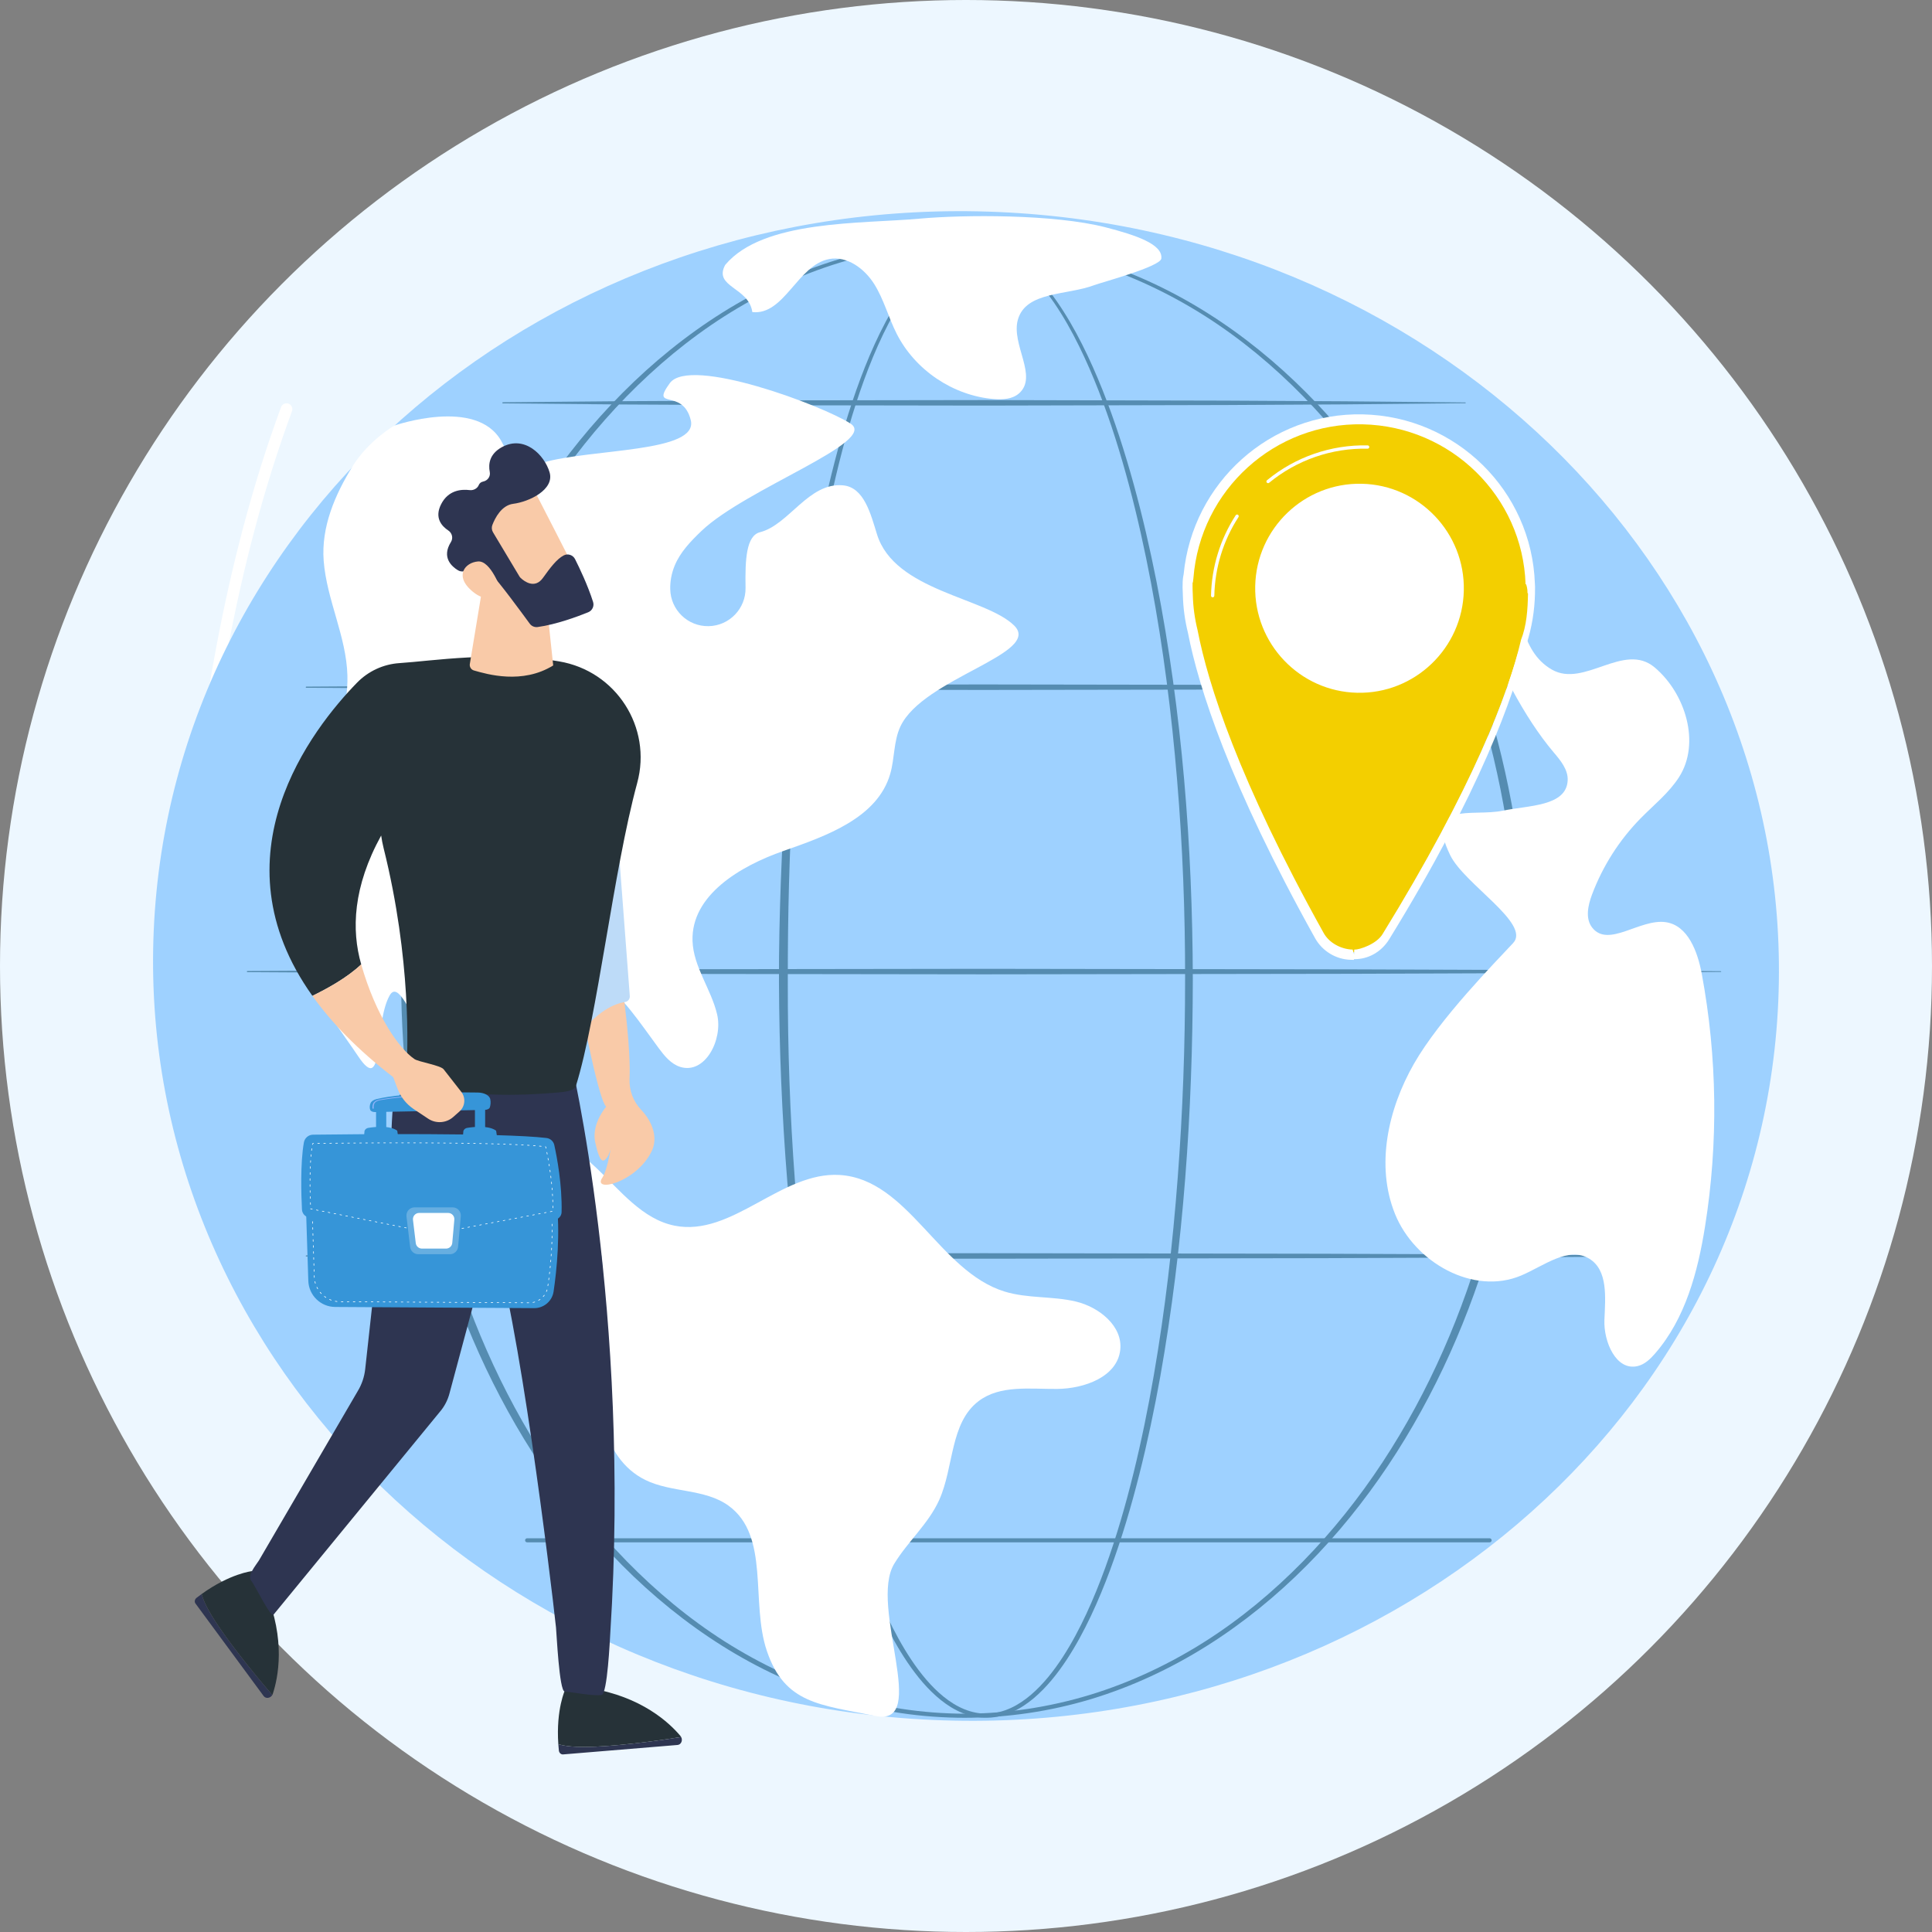 <svg width="160" height="160" viewBox="0 0 160 160" fill="none" xmlns="http://www.w3.org/2000/svg">
<rect x="0" y="0" width="160" height="160" fill="#808080" stroke="none"/>
<g clip-path="url(#clip0_0_1768)">
<circle cx="80" cy="80" r="80" fill="#EDF7FF"/>
<g style="mix-blend-mode:soft-light">
<path d="M15.612 90.694C15.582 90.701 15.552 90.706 15.52 90.708C15.254 90.721 15.027 90.514 15.015 90.248C15.001 89.946 13.672 59.717 23.276 33.717C23.369 33.466 23.646 33.339 23.896 33.431C24.146 33.524 24.274 33.802 24.181 34.053C14.647 59.864 15.964 89.902 15.979 90.202C15.99 90.437 15.832 90.641 15.612 90.695V90.694Z" fill="white"/>
</g>
<path d="M147.268 82.954C148.777 48.47 119.883 19.192 82.732 17.56C45.581 15.929 14.241 42.561 12.732 77.046C11.223 111.53 40.117 140.808 77.268 142.44C114.419 144.071 145.759 117.439 147.268 82.954Z" fill="#9ED1FF"/>
<g opacity="0.68">
<path d="M98.784 81.078C98.768 92.097 98.017 103.138 96.089 114.001C95.6 116.714 95.034 119.415 94.358 122.089C93.681 124.763 92.899 127.413 91.941 130.004C91.46 131.298 90.935 132.577 90.344 133.828C89.752 135.077 89.095 136.3 88.333 137.459C87.567 138.613 86.698 139.718 85.628 140.625C85.093 141.076 84.506 141.476 83.862 141.768C83.219 142.058 82.516 142.242 81.804 142.255C81.092 142.276 80.379 142.136 79.724 141.871C79.066 141.608 78.464 141.227 77.916 140.79C76.821 139.911 75.933 138.819 75.154 137.674C74.376 136.524 73.711 135.305 73.11 134.061C72.511 132.814 71.978 131.538 71.493 130.245C70.523 127.659 69.733 125.01 69.049 122.339C68.367 119.666 67.795 116.967 67.302 114.254C66.32 108.828 65.651 103.349 65.201 97.855C64.754 92.361 64.533 86.848 64.51 81.336C64.498 78.58 64.566 75.824 64.662 73.07C64.762 70.316 64.91 67.563 65.109 64.815C65.51 59.318 66.111 53.834 67.008 48.394C67.459 45.675 67.984 42.967 68.616 40.284C69.251 37.601 69.988 34.939 70.903 32.336C71.363 31.035 71.867 29.749 72.44 28.493C73.013 27.237 73.655 26.009 74.409 24.847C75.164 23.692 76.033 22.589 77.113 21.706C77.653 21.269 78.248 20.889 78.9 20.631C79.548 20.37 80.252 20.237 80.953 20.264C81.653 20.283 82.344 20.46 82.982 20.742C83.62 21.026 84.207 21.411 84.746 21.849C85.825 22.729 86.718 23.805 87.51 24.936C88.3 26.072 88.989 27.273 89.611 28.506C90.234 29.738 90.789 31.003 91.302 32.283C92.323 34.847 93.165 37.477 93.898 40.135C94.629 42.794 95.247 45.482 95.782 48.187C97.897 59.013 98.755 70.055 98.784 81.076L98.784 81.078ZM98.145 81.078C98.152 75.582 97.941 70.086 97.483 64.61C97.029 59.135 96.342 53.676 95.323 48.277C94.813 45.578 94.22 42.894 93.515 40.24C92.808 37.588 91.992 34.962 90.999 32.404C90.5 31.127 89.959 29.866 89.351 28.637C88.745 27.409 88.072 26.212 87.301 25.083C86.527 23.958 85.655 22.89 84.607 22.02C84.084 21.588 83.515 21.208 82.899 20.928C82.284 20.652 81.621 20.472 80.947 20.453C80.273 20.432 79.6 20.567 78.977 20.823C78.351 21.076 77.778 21.449 77.255 21.88C76.209 22.749 75.362 23.841 74.626 24.988C73.891 26.141 73.266 27.363 72.708 28.614C72.15 29.865 71.661 31.148 71.214 32.445C70.326 35.041 69.615 37.697 69.005 40.374C68.398 43.052 67.898 45.755 67.472 48.469C66.625 53.898 66.072 59.372 65.719 64.856C65.365 70.341 65.234 75.839 65.243 81.334C65.233 86.829 65.421 92.325 65.833 97.805C66.248 103.283 66.882 108.748 67.829 114.159C68.303 116.864 68.856 119.556 69.519 122.219C70.183 124.882 70.953 127.519 71.901 130.092C72.375 131.377 72.895 132.646 73.48 133.883C74.067 135.118 74.716 136.324 75.473 137.458C76.231 138.587 77.094 139.658 78.142 140.509C78.665 140.931 79.236 141.296 79.853 141.547C80.469 141.798 81.131 141.937 81.794 141.915C82.457 141.898 83.11 141.723 83.715 141.446C84.321 141.167 84.879 140.783 85.392 140.345C86.416 139.466 87.261 138.381 88.006 137.243C88.748 136.099 89.389 134.889 89.967 133.649C90.544 132.408 91.056 131.136 91.525 129.849C92.46 127.272 93.222 124.632 93.879 121.968C94.535 119.302 95.082 116.61 95.551 113.904C96.49 108.491 97.117 103.026 97.532 97.547C97.951 92.068 98.146 86.572 98.144 81.076L98.145 81.078Z" fill="#346D8D"/>
<path d="M126.526 81.078C126.513 84.624 126.289 88.17 125.817 91.685C125.343 95.199 124.641 98.683 123.692 102.1C121.776 108.924 118.881 115.493 114.941 121.39C112.971 124.335 110.738 127.107 108.241 129.622C105.746 132.136 102.985 134.389 99.989 136.28C96.993 138.167 93.757 139.681 90.367 140.71C86.976 141.73 83.437 142.259 79.896 142.259C76.356 142.262 72.816 141.736 69.423 140.717C66.032 139.691 62.794 138.178 59.795 136.293C56.797 134.404 54.033 132.152 51.534 129.639C49.035 127.125 46.798 124.353 44.824 121.408C40.878 115.511 37.978 108.939 36.055 102.112C35.102 98.694 34.392 95.209 33.919 91.692C33.449 88.174 33.227 84.625 33.216 81.078C33.229 77.53 33.452 73.981 33.925 70.464C34.399 66.947 35.112 63.463 36.066 60.046C37.993 53.221 40.896 46.654 44.844 40.761C46.818 37.818 49.056 35.049 51.555 32.538C54.053 30.027 56.816 27.777 59.814 25.893C62.812 24.012 66.049 22.507 69.436 21.481C72.824 20.462 76.358 19.933 79.896 19.935C83.433 19.936 86.967 20.467 90.354 21.488C93.739 22.516 96.974 24.022 99.97 25.906C102.965 27.792 105.725 30.044 108.22 32.555C110.716 35.066 112.95 37.836 114.921 40.779C118.863 46.671 121.761 53.236 123.681 60.059C124.632 63.475 125.336 66.958 125.811 70.471C126.286 73.986 126.511 77.532 126.526 81.078V81.078ZM125.793 81.078C125.791 77.564 125.58 74.048 125.123 70.563C124.664 67.079 123.979 63.624 123.049 60.235C121.189 53.462 118.381 46.925 114.517 41.049C112.586 38.114 110.393 35.348 107.936 32.836C105.48 30.326 102.764 28.063 99.8 26.176C96.835 24.296 93.633 22.78 90.274 21.753C86.914 20.735 83.407 20.205 79.896 20.199C76.385 20.207 72.879 20.74 69.52 21.76C66.163 22.788 62.963 24.307 60.001 26.189C57.039 28.078 54.326 30.342 51.873 32.853C49.419 35.366 47.23 38.132 45.302 41.067C41.445 46.943 38.642 53.478 36.789 60.248C34.943 67.026 34.048 74.055 34.049 81.079C34.051 88.103 34.95 95.131 36.8 101.907C38.656 108.675 41.463 115.207 45.323 121.077C47.251 124.01 49.441 126.773 51.894 129.284C54.347 131.791 57.059 134.055 60.02 135.939C62.981 137.817 66.18 139.326 69.533 140.355C72.887 141.376 76.389 141.911 79.896 141.921C83.404 141.913 86.906 141.38 90.261 140.362C93.616 139.336 96.817 137.828 99.781 135.951C102.744 134.069 105.459 131.807 107.916 129.301C110.372 126.791 112.566 124.028 114.497 121.096C118.362 115.224 121.174 108.69 123.038 101.919C123.97 98.531 124.657 95.077 125.118 91.593C125.577 88.109 125.79 84.593 125.794 81.08L125.793 81.078Z" fill="#346D8D"/>
<path d="M25.366 56.863L39.4 56.774L53.433 56.723L81.501 56.683L109.568 56.727L123.602 56.783L137.635 56.879C137.653 56.879 137.668 56.894 137.667 56.911C137.667 56.929 137.653 56.943 137.635 56.943L123.602 57.039L109.568 57.095L81.501 57.139L53.433 57.099L39.4 57.048L25.366 56.959C25.34 56.959 25.319 56.937 25.319 56.91C25.319 56.884 25.34 56.862 25.366 56.862V56.863Z" fill="#346D8D"/>
<path d="M41.647 33.313L51.61 33.224L61.574 33.173C64.895 33.151 68.216 33.154 71.537 33.147L81.5 33.132L101.427 33.177L111.391 33.233L121.354 33.328C121.372 33.328 121.386 33.343 121.386 33.361C121.386 33.379 121.372 33.393 121.354 33.393L111.391 33.489L101.427 33.544L81.5 33.589L71.537 33.574C68.216 33.568 64.895 33.57 61.574 33.548L51.61 33.498L41.647 33.408C41.62 33.408 41.599 33.386 41.599 33.36C41.599 33.334 41.621 33.312 41.647 33.312V33.313Z" fill="#346D8D"/>
<path d="M20.489 80.414L35.742 80.325L50.995 80.274L81.5 80.233L112.006 80.278L127.259 80.333L142.511 80.429C142.529 80.429 142.543 80.444 142.543 80.462C142.543 80.479 142.529 80.494 142.511 80.494L127.259 80.59L112.006 80.645L81.5 80.69L50.995 80.649L35.742 80.598L20.489 80.51C20.463 80.51 20.442 80.488 20.442 80.461C20.442 80.435 20.463 80.413 20.489 80.413V80.414Z" fill="#346D8D"/>
<path d="M25.366 103.964L39.4 103.875L53.433 103.824L81.501 103.784L109.568 103.829L123.602 103.884L137.635 103.98C137.653 103.98 137.668 103.994 137.667 104.012C137.667 104.03 137.653 104.044 137.635 104.044L123.602 104.14L109.568 104.196L81.501 104.241L53.433 104.2L39.4 104.149L25.366 104.06C25.34 104.06 25.319 104.039 25.319 104.012C25.319 103.986 25.34 103.964 25.366 103.964Z" fill="#346D8D"/>
<path d="M123.363 127.731H43.655C43.562 127.731 43.486 127.655 43.486 127.562C43.486 127.468 43.562 127.393 43.655 127.393H123.363C123.456 127.393 123.532 127.468 123.532 127.562C123.532 127.655 123.456 127.731 123.363 127.731Z" fill="#346D8D"/>
</g>
<path d="M29.21 38.597C27.732 40.975 26.592 43.651 26.806 46.444C27.054 49.677 28.687 52.705 28.771 55.947C28.913 61.445 24.677 66.047 23.355 71.385C21.879 77.352 27.447 84.15 29.666 87.48C31.885 90.811 30.931 84.778 32.277 82.426C33.622 80.074 36.523 92.324 41.055 95.012C43.486 96.455 46.339 97.415 48.087 99.639C50.638 102.882 49.931 107.498 49.548 111.609C49.165 115.72 49.739 120.731 53.434 122.559C55.61 123.635 58.376 123.271 60.34 124.699C63.788 127.208 62.14 132.677 63.507 136.721C64.993 141.119 67.939 141.177 72.498 142.109C77.056 143.042 71.923 133.007 74.059 129.5C75.181 127.657 76.895 126.19 77.781 124.221C79.008 121.491 78.663 117.843 81.044 116.034C82.83 114.678 85.314 115.045 87.554 115.025C89.795 115.005 92.519 114.031 92.773 111.801C92.999 109.822 91.022 108.244 89.087 107.785C87.153 107.327 85.091 107.545 83.191 106.959C77.757 105.283 75.222 97.663 69.547 97.307C64.697 97.003 60.634 102.458 55.867 101.505C53.21 100.974 51.391 98.616 49.418 96.754C46.885 94.363 43.74 92.569 41.728 89.722C39.717 86.876 39.375 82.327 42.236 80.342C44.362 78.867 47.383 79.466 49.483 80.977C51.584 82.488 53.014 84.73 54.556 86.81C55.032 87.452 55.572 88.117 56.334 88.356C58.385 88.999 59.881 86.109 59.39 84.013C58.9 81.916 57.422 80.072 57.352 77.921C57.23 74.128 61.307 71.721 64.883 70.471C68.459 69.222 72.674 67.732 73.725 64.086C74.097 62.799 73.999 61.382 74.566 60.167C76.444 56.144 86.356 54.135 83.987 51.802C81.618 49.469 74.098 48.961 72.633 44.262C72.109 42.58 71.569 40.356 69.818 40.194C66.965 39.929 65.337 43.467 62.944 44.074C61.808 44.362 61.699 46.295 61.743 48.673C61.775 50.398 60.406 51.824 58.684 51.856C56.961 51.889 55.538 50.516 55.506 48.791C55.493 48.15 55.606 47.503 55.868 46.858C56.329 45.726 57.204 44.822 58.086 43.977C61.767 40.456 72.749 36.588 70.449 35.089C68.15 33.59 57.112 29.454 55.466 31.737C53.819 34.019 56.542 32.087 57.206 34.794C57.87 37.501 49.041 37.138 44.959 38.31C44.285 38.504 43.537 38.692 42.906 38.386C42.2 38.044 41.904 37.221 41.521 36.535C39.471 32.865 32.651 35.247 32.651 35.247C32.651 35.247 30.529 36.474 29.209 38.597H29.21Z" fill="white"/>
<path d="M60.055 21.943C59.064 23.794 62.012 23.764 62.305 25.845C64.959 26.134 66.048 21.943 68.673 21.453C70.153 21.177 71.59 22.241 72.394 23.517C73.199 24.792 73.574 26.29 74.257 27.636C75.785 30.652 78.941 32.773 82.305 33.048C83.037 33.108 83.844 33.061 84.395 32.575C85.994 31.163 83.706 28.51 84.3 26.459C84.979 24.115 88.353 24.471 90.633 23.611C91.262 23.374 96.099 22.081 96.176 21.412C96.314 20.227 94.07 19.472 91.56 18.825C87.308 17.73 79.825 17.775 76.167 18.107C71.301 18.547 63.194 18.191 60.055 21.943Z" fill="white"/>
<path d="M141.205 101.566C142.308 94.65 142.216 87.545 140.935 80.66C140.594 78.823 139.794 76.634 137.948 76.37C135.813 76.064 133.199 78.522 131.862 76.825C131.272 76.076 131.507 74.986 131.841 74.093C132.723 71.737 134.103 69.57 135.864 67.776C136.958 66.662 138.209 65.674 139.051 64.359C140.852 61.545 139.588 57.434 137.038 55.278C134.489 53.122 131.2 56.989 128.52 55.454C125.84 53.919 125.757 50.196 125.253 47.145C124.88 44.884 123.217 38.761 121.381 41.743C119.545 44.725 123.83 56.597 128.653 62.288C129.235 62.974 129.878 63.743 129.828 64.642C129.711 66.789 126.588 66.693 124.487 67.133C121.886 67.677 117.901 66.282 120.1 70.823C121.26 73.217 126.802 76.495 125.313 78.097C123.824 79.7 119.246 84.341 117.098 88.095C114.95 91.849 113.909 96.523 115.529 100.534C117.149 104.545 122.02 107.315 125.995 105.625C127.856 104.834 129.884 103.19 131.614 104.238C133.18 105.187 132.949 107.465 132.871 109.297C132.794 111.129 133.848 113.562 135.628 113.131C136.213 112.99 136.674 112.545 137.069 112.089C139.572 109.207 140.604 105.338 141.205 101.565L141.205 101.566Z" fill="white"/>
<path d="M122.563 58.802C128.097 53.257 128.097 44.267 122.563 38.722C117.028 33.177 108.055 33.177 102.521 38.722C96.987 44.267 96.987 53.257 102.521 58.802C108.055 64.347 117.028 64.347 122.563 58.802Z" fill="#F3CF00"/>
<path d="M126.709 47.915L112.567 47.608L98.399 47.3C98.399 47.3 97.096 55.351 109.274 77.207C109.805 78.161 110.799 78.844 111.889 78.868C112.978 78.892 114.003 78.213 114.575 77.284C127.686 55.976 126.709 47.916 126.709 47.916V47.915Z" fill="#F3CF00"/>
<path d="M112.133 79.432L112.132 79.493L111.874 79.487C110.641 79.46 109.504 78.765 108.908 77.694C101.789 64.919 99.254 56.889 98.38 52.404C98.126 51.372 97.989 50.364 97.961 49.331C97.898 48.274 97.973 47.831 97.982 47.785L98.024 47.559C98.76 39.946 105.222 34.15 112.855 34.316C120.587 34.484 126.848 40.641 127.113 48.337C127.122 48.437 127.137 48.693 127.12 49.12V49.172C127.089 50.567 126.863 51.943 126.446 53.264C125.346 57.702 122.581 65.543 115.047 77.787C114.4 78.838 113.294 79.458 112.133 79.433V79.432ZM98.765 48.239C98.761 48.239 98.756 48.806 98.783 49.265V49.289C98.809 50.267 98.94 51.225 99.182 52.205L99.186 52.227C100.046 56.651 102.556 64.588 109.626 77.278C110.081 78.095 111.078 78.619 112.021 78.64L112.141 79.056L112.15 78.644C112.614 78.654 113.994 78.178 114.489 77.375C121.974 65.21 124.924 57.439 125.949 53.059V53.034C126.441 51.786 126.515 50.48 126.543 49.16L126.499 49.101V49.096C126.508 48.685 126.399 48.461 126.393 48.402L126.341 48.377C126.096 41.114 120.161 35.3 112.861 35.141C105.576 34.982 99.407 40.563 98.834 47.873L98.791 48.24H98.764L98.765 48.239Z" fill="white"/>
<path d="M118.374 54.515C121.57 51.313 121.57 46.122 118.374 42.92C115.178 39.718 109.997 39.718 106.802 42.92C103.606 46.122 103.606 51.313 106.802 54.515C109.997 57.717 115.178 57.717 118.374 54.515Z" fill="white"/>
<path d="M112.401 57.372C107.638 57.268 103.847 53.302 103.951 48.529C104.054 43.757 108.013 39.959 112.776 40.063C117.539 40.166 121.33 44.133 121.227 48.905C121.123 53.678 117.164 57.476 112.401 57.372ZM112.756 40.978C108.497 40.886 104.957 44.282 104.865 48.549C104.773 52.816 108.162 56.363 112.421 56.456C116.68 56.548 120.22 53.152 120.313 48.885C120.405 44.617 117.015 41.07 112.756 40.978Z" fill="white"/>
<path d="M105.013 40.014C104.974 40.013 104.936 39.996 104.91 39.964C104.862 39.906 104.87 39.819 104.929 39.771C107.27 37.843 110.23 36.818 113.263 36.884C113.339 36.885 113.399 36.948 113.397 37.024C113.396 37.1 113.333 37.161 113.257 37.158C110.289 37.094 107.393 38.097 105.103 39.983C105.077 40.005 105.045 40.015 105.013 40.014V40.014Z" fill="white"/>
<path d="M100.425 49.469C100.349 49.468 100.289 49.405 100.291 49.329C100.343 46.955 101.05 44.654 102.335 42.674C102.377 42.61 102.462 42.592 102.525 42.633C102.588 42.675 102.606 42.76 102.565 42.824C101.307 44.761 100.615 47.012 100.565 49.335C100.563 49.41 100.5 49.471 100.425 49.469L100.425 49.469Z" fill="white"/>
<path d="M18.163 134.773C17.183 133.342 16.821 132.496 16.702 132.009C16.562 132.11 16.421 132.214 16.277 132.326C16.124 132.445 16.083 132.653 16.188 132.795L21.834 140.459C22.015 140.704 22.403 140.64 22.551 140.369C21.734 139.42 19.679 136.984 18.163 134.772V134.773Z" fill="#2E3551"/>
<path d="M22.55 140.369C22.563 140.345 22.577 140.323 22.586 140.296C23.04 138.924 23.67 135.815 22.001 131.795L20.86 130.115C20.86 130.115 19.06 130.309 16.701 132.01C16.821 132.497 17.183 133.342 18.163 134.773C19.678 136.986 21.733 139.421 22.55 140.37V140.369Z" fill="#263238"/>
<path d="M49.352 144.65C47.622 144.732 46.714 144.596 46.237 144.443C46.249 144.614 46.264 144.789 46.283 144.971C46.303 145.164 46.459 145.308 46.634 145.293L56.11 144.511C56.412 144.486 56.562 144.121 56.41 143.854C55.175 144.051 52.027 144.522 49.352 144.65L49.352 144.65Z" fill="#2E3551"/>
<path d="M56.411 143.853C56.397 143.83 56.386 143.806 56.368 143.785C55.442 142.676 53.132 140.504 48.842 139.812L46.816 139.902C46.816 139.902 46.035 141.538 46.238 144.443C46.714 144.597 47.623 144.732 49.353 144.65C52.028 144.522 55.176 144.051 56.411 143.853H56.411Z" fill="#263238"/>
<path d="M47.245 87.692L35.284 87.26C35.284 87.26 32.565 91.194 32.5 92.133C32.466 92.629 32.441 93.102 32.424 93.557L30.244 113.385C30.173 114.029 29.963 114.649 29.628 115.203L21.444 129.229C21.149 129.687 20.463 130.48 20.8 130.907C21.189 131.399 22.412 133.994 22.654 133.718L36.4 116.954C36.802 116.495 37.088 115.945 37.236 115.353L40.732 102.32C42.947 108.846 45.574 130.439 46.045 134.779C46.095 135.233 46.311 140.046 46.765 140.087C47.616 140.163 49.113 140.474 49.822 140.37C50.304 140.298 50.511 135.729 50.542 135.243C52.26 108.552 47.245 87.692 47.245 87.692L47.245 87.692Z" fill="#2E3551"/>
<path d="M53.959 95.36C54.515 94.24 54.047 92.904 53.094 91.906C52.435 91.215 52.092 90.279 52.136 89.325C52.34 84.936 50.292 71.462 48.238 69.816C44.662 66.95 49.191 90.946 50.201 91.645C51.328 91.954 50.439 96.733 49.895 97.512C48.991 98.806 52.655 97.988 53.959 95.359V95.36Z" fill="#F9CAA8"/>
<path d="M50.615 91.181C50.615 91.181 48.9 92.789 49.298 94.62C49.697 96.45 49.996 96.266 50.312 95.801C50.629 95.336 51.867 91.328 50.615 91.181Z" fill="#F9CAA8"/>
<path d="M48.115 85.485C49.239 84.164 50.43 83.195 51.767 82.982C52.007 82.944 52.176 82.725 52.157 82.482L50.718 63.477L44.318 68.691L48.115 85.484V85.485Z" fill="#BDDBF8"/>
<path d="M52.77 64.841C54.026 60.226 51.01 55.563 46.301 54.773C41.057 53.892 35.709 54.746 33.081 54.916C31.747 55.003 30.497 55.583 29.564 56.541C25.862 60.342 17.606 70.861 25.87 82.469C27.052 81.903 28.738 80.982 29.914 79.868C29.094 77.017 29.229 73.444 31.566 69.195C31.616 69.546 31.683 69.895 31.769 70.239C34.074 79.472 33.77 87.019 33.659 88.762C33.644 88.992 33.763 89.216 33.972 89.316C37.634 91.06 43.7 90.695 46.153 90.48C46.602 90.441 47.557 90.373 47.692 89.942C49.489 84.174 50.777 72.173 52.771 64.841L52.77 64.841Z" fill="#263238"/>
<path d="M40.372 46.122L38.909 54.988C38.871 55.228 39.016 55.458 39.248 55.525C40.355 55.843 43.254 56.695 45.814 55.109L45.044 47.877L40.372 46.122Z" fill="#F9CAA8"/>
<path d="M25.312 99.18L25.533 106.072C25.572 107.274 26.556 108.231 27.762 108.237L44.236 108.335C45.042 108.339 45.728 107.753 45.846 106.958C46.104 105.217 46.432 102.103 46.062 99.18H25.312Z" fill="#3695D8"/>
<path d="M43.793 107.917L43.644 107.916C43.63 107.916 43.62 107.904 43.62 107.891C43.62 107.877 43.631 107.866 43.644 107.866L43.793 107.867C43.807 107.867 43.818 107.879 43.818 107.892C43.818 107.906 43.806 107.917 43.793 107.917ZM43.297 107.914L43.148 107.913C43.134 107.913 43.123 107.901 43.123 107.888C43.123 107.874 43.135 107.863 43.148 107.863L43.297 107.864C43.311 107.864 43.322 107.876 43.322 107.889C43.322 107.903 43.31 107.914 43.297 107.914ZM42.801 107.911L42.652 107.91C42.638 107.91 42.627 107.899 42.627 107.885C42.627 107.872 42.638 107.861 42.652 107.861L42.801 107.862C42.815 107.862 42.825 107.873 42.825 107.886C42.825 107.9 42.814 107.911 42.801 107.911ZM42.304 107.908L42.156 107.907C42.142 107.907 42.131 107.896 42.131 107.882C42.131 107.868 42.142 107.857 42.156 107.857L42.304 107.858C42.318 107.858 42.329 107.87 42.329 107.883C42.329 107.897 42.318 107.908 42.304 107.908ZM41.808 107.905L41.659 107.904C41.645 107.904 41.634 107.893 41.634 107.879C41.634 107.865 41.647 107.856 41.659 107.854L41.808 107.855C41.822 107.855 41.833 107.867 41.833 107.88C41.833 107.894 41.821 107.905 41.808 107.905ZM41.312 107.902L41.163 107.901C41.149 107.901 41.138 107.89 41.138 107.877C41.138 107.863 41.149 107.852 41.163 107.852L41.312 107.853C41.325 107.853 41.336 107.864 41.336 107.878C41.336 107.892 41.325 107.902 41.312 107.902ZM40.815 107.899L40.666 107.898C40.653 107.898 40.642 107.887 40.642 107.873C40.642 107.859 40.653 107.849 40.666 107.849L40.815 107.85C40.829 107.85 40.84 107.861 40.84 107.874C40.84 107.888 40.829 107.899 40.815 107.899ZM40.319 107.896L40.17 107.895C40.156 107.895 40.145 107.884 40.145 107.87C40.145 107.856 40.157 107.846 40.17 107.846L40.319 107.847C40.333 107.847 40.344 107.858 40.344 107.871C40.344 107.885 40.333 107.896 40.319 107.896ZM39.823 107.894L39.674 107.893C39.66 107.893 39.649 107.881 39.649 107.868C39.649 107.854 39.662 107.843 39.674 107.843L39.823 107.844C39.837 107.844 39.848 107.855 39.848 107.869C39.848 107.883 39.836 107.894 39.823 107.894ZM39.327 107.89L39.178 107.889C39.164 107.889 39.153 107.878 39.153 107.865C39.153 107.851 39.164 107.84 39.178 107.84L39.327 107.841C39.341 107.841 39.352 107.852 39.352 107.866C39.352 107.88 39.34 107.89 39.327 107.89ZM38.83 107.887L38.681 107.886C38.667 107.886 38.656 107.875 38.656 107.862C38.656 107.848 38.668 107.837 38.681 107.837L38.83 107.838C38.844 107.838 38.855 107.849 38.855 107.863C38.855 107.877 38.843 107.887 38.83 107.887ZM44.138 107.887C44.127 107.887 44.116 107.879 44.114 107.867C44.111 107.854 44.12 107.841 44.134 107.838C44.182 107.828 44.23 107.816 44.276 107.802C44.289 107.798 44.303 107.806 44.307 107.819C44.311 107.832 44.303 107.846 44.29 107.85C44.242 107.864 44.193 107.877 44.144 107.886C44.142 107.886 44.14 107.887 44.139 107.887L44.138 107.887ZM38.334 107.885L38.185 107.884C38.171 107.884 38.16 107.872 38.16 107.859C38.16 107.845 38.172 107.834 38.185 107.834L38.334 107.835C38.348 107.835 38.358 107.847 38.358 107.86C38.358 107.874 38.347 107.885 38.334 107.885ZM37.838 107.882L37.689 107.881C37.675 107.881 37.664 107.869 37.664 107.856C37.664 107.842 37.676 107.829 37.689 107.831L37.838 107.832C37.852 107.832 37.862 107.843 37.862 107.857C37.862 107.871 37.851 107.882 37.838 107.882ZM37.341 107.879L37.193 107.878C37.179 107.878 37.168 107.866 37.168 107.853C37.168 107.839 37.179 107.828 37.193 107.828L37.341 107.829C37.355 107.829 37.366 107.84 37.366 107.854C37.366 107.868 37.355 107.879 37.341 107.879ZM36.845 107.876L36.696 107.875C36.682 107.875 36.672 107.864 36.672 107.85C36.672 107.836 36.683 107.825 36.696 107.825L36.845 107.826C36.859 107.826 36.87 107.838 36.87 107.851C36.87 107.865 36.859 107.876 36.845 107.876ZM36.349 107.873L36.2 107.872C36.186 107.872 36.175 107.861 36.175 107.847C36.175 107.833 36.187 107.822 36.2 107.822L36.349 107.823C36.363 107.823 36.374 107.835 36.374 107.848C36.374 107.862 36.362 107.873 36.349 107.873ZM35.852 107.87L35.703 107.869C35.689 107.869 35.679 107.857 35.679 107.844C35.679 107.83 35.69 107.819 35.703 107.819L35.852 107.82C35.866 107.82 35.877 107.832 35.877 107.845C35.877 107.859 35.866 107.87 35.852 107.87ZM35.356 107.867L35.207 107.866C35.193 107.866 35.182 107.855 35.182 107.841C35.182 107.827 35.194 107.817 35.207 107.817L35.356 107.818C35.37 107.818 35.381 107.829 35.381 107.842C35.381 107.856 35.369 107.867 35.356 107.867ZM34.86 107.864L34.711 107.863C34.697 107.863 34.686 107.852 34.686 107.838C34.686 107.824 34.699 107.816 34.711 107.814L34.86 107.815C34.874 107.815 34.885 107.826 34.885 107.839C34.885 107.853 34.873 107.864 34.86 107.864ZM34.364 107.861L34.215 107.86C34.201 107.86 34.19 107.849 34.19 107.835C34.19 107.821 34.201 107.81 34.215 107.81L34.364 107.811C34.377 107.811 34.388 107.823 34.388 107.836C34.388 107.85 34.377 107.861 34.364 107.861ZM33.867 107.858L33.718 107.857C33.705 107.857 33.694 107.846 33.694 107.833C33.694 107.819 33.705 107.808 33.718 107.808L33.867 107.809C33.881 107.809 33.892 107.82 33.892 107.834C33.892 107.848 33.881 107.858 33.867 107.858ZM33.371 107.855L33.222 107.854C33.208 107.854 33.198 107.843 33.198 107.83C33.198 107.816 33.209 107.805 33.222 107.805L33.371 107.806C33.385 107.806 33.396 107.817 33.396 107.831C33.396 107.845 33.385 107.855 33.371 107.855ZM32.874 107.852L32.726 107.851C32.712 107.851 32.701 107.84 32.701 107.826C32.701 107.813 32.713 107.802 32.726 107.802L32.874 107.803C32.888 107.803 32.899 107.814 32.899 107.827C32.899 107.841 32.888 107.852 32.874 107.852ZM32.378 107.849L32.229 107.848C32.215 107.848 32.205 107.837 32.205 107.823C32.205 107.809 32.216 107.799 32.229 107.799L32.378 107.8C32.392 107.8 32.403 107.811 32.403 107.824C32.403 107.838 32.392 107.849 32.378 107.849ZM31.882 107.847L31.733 107.846C31.719 107.846 31.708 107.834 31.708 107.821C31.708 107.807 31.72 107.796 31.733 107.796L31.882 107.797C31.896 107.797 31.907 107.808 31.907 107.822C31.907 107.835 31.895 107.847 31.882 107.847ZM31.386 107.843L31.237 107.842C31.223 107.842 31.212 107.831 31.212 107.818C31.212 107.804 31.224 107.793 31.237 107.793L31.386 107.794C31.4 107.794 31.411 107.805 31.411 107.819C31.411 107.833 31.399 107.843 31.386 107.843ZM30.89 107.841L30.741 107.84C30.727 107.84 30.716 107.829 30.716 107.815C30.716 107.801 30.728 107.788 30.741 107.79L30.89 107.791C30.904 107.791 30.914 107.803 30.914 107.816C30.914 107.83 30.903 107.841 30.89 107.841ZM30.393 107.838L30.244 107.837C30.231 107.837 30.22 107.825 30.22 107.812C30.22 107.798 30.231 107.787 30.244 107.787L30.393 107.788C30.407 107.788 30.418 107.8 30.418 107.813C30.418 107.827 30.407 107.838 30.393 107.838ZM29.897 107.835L29.748 107.834C29.734 107.834 29.723 107.822 29.723 107.809C29.723 107.795 29.734 107.784 29.748 107.784L29.897 107.785C29.911 107.785 29.922 107.797 29.922 107.81C29.922 107.824 29.91 107.835 29.897 107.835ZM29.401 107.832L29.252 107.831C29.238 107.831 29.227 107.819 29.227 107.806C29.227 107.792 29.238 107.781 29.252 107.781L29.401 107.782C29.414 107.782 29.425 107.793 29.425 107.807C29.425 107.821 29.414 107.832 29.401 107.832ZM28.904 107.829L28.755 107.828C28.741 107.828 28.731 107.817 28.731 107.803C28.731 107.789 28.742 107.778 28.755 107.778L28.904 107.779C28.918 107.779 28.929 107.791 28.929 107.804C28.929 107.818 28.918 107.829 28.904 107.829ZM28.408 107.826L28.259 107.825C28.245 107.825 28.235 107.814 28.235 107.8C28.235 107.786 28.246 107.775 28.259 107.775L28.408 107.776C28.422 107.776 28.433 107.788 28.433 107.801C28.433 107.815 28.422 107.826 28.408 107.826ZM27.912 107.81C27.912 107.81 27.91 107.81 27.909 107.81C27.86 107.804 27.81 107.797 27.76 107.787C27.747 107.785 27.738 107.772 27.74 107.758C27.743 107.745 27.756 107.736 27.769 107.739C27.817 107.747 27.866 107.755 27.915 107.761C27.928 107.762 27.938 107.775 27.936 107.788C27.935 107.801 27.924 107.81 27.911 107.81L27.912 107.81ZM44.602 107.714C44.593 107.714 44.585 107.71 44.58 107.702C44.573 107.69 44.577 107.675 44.589 107.668C44.632 107.644 44.673 107.617 44.713 107.589C44.724 107.581 44.74 107.584 44.747 107.595C44.755 107.606 44.752 107.622 44.742 107.629C44.701 107.658 44.658 107.686 44.614 107.711C44.61 107.713 44.606 107.714 44.602 107.714V107.714ZM27.431 107.696C27.428 107.696 27.425 107.696 27.422 107.695C27.375 107.678 27.329 107.659 27.283 107.639C27.27 107.633 27.265 107.618 27.27 107.606C27.276 107.593 27.291 107.587 27.303 107.593C27.348 107.613 27.394 107.631 27.439 107.648C27.452 107.653 27.459 107.667 27.454 107.68C27.451 107.691 27.441 107.697 27.431 107.697L27.431 107.696ZM26.988 107.474C26.983 107.474 26.979 107.472 26.975 107.47C26.932 107.442 26.891 107.413 26.852 107.382C26.841 107.374 26.839 107.359 26.847 107.348C26.856 107.337 26.871 107.335 26.882 107.343C26.921 107.373 26.961 107.401 27.002 107.428C27.013 107.436 27.016 107.452 27.009 107.463C27.005 107.47 26.996 107.474 26.988 107.474L26.988 107.474ZM44.986 107.403C44.98 107.403 44.974 107.401 44.969 107.397C44.959 107.388 44.959 107.372 44.967 107.362C45 107.326 45.031 107.287 45.06 107.248C45.068 107.237 45.083 107.235 45.094 107.243C45.105 107.251 45.108 107.267 45.099 107.278C45.069 107.318 45.038 107.358 45.004 107.395C44.999 107.401 44.992 107.404 44.986 107.404L44.986 107.403ZM26.609 107.156C26.602 107.156 26.596 107.153 26.591 107.148C26.556 107.111 26.523 107.074 26.491 107.035C26.483 107.025 26.484 107.009 26.495 107C26.506 106.991 26.521 106.993 26.53 107.004C26.561 107.041 26.594 107.078 26.627 107.114C26.637 107.124 26.636 107.14 26.626 107.149C26.622 107.154 26.616 107.156 26.609 107.156H26.609ZM45.252 106.987C45.249 106.987 45.245 106.986 45.242 106.984C45.23 106.979 45.224 106.964 45.229 106.952C45.248 106.907 45.266 106.861 45.28 106.815C45.284 106.802 45.298 106.794 45.311 106.799C45.324 106.803 45.331 106.817 45.327 106.83C45.312 106.878 45.294 106.926 45.275 106.972C45.27 106.981 45.261 106.987 45.252 106.987ZM26.312 106.758C26.303 106.758 26.295 106.754 26.29 106.746C26.265 106.703 26.241 106.658 26.219 106.613C26.213 106.6 26.218 106.585 26.231 106.58C26.243 106.573 26.258 106.579 26.264 106.591C26.285 106.635 26.308 106.679 26.333 106.721C26.34 106.733 26.336 106.748 26.324 106.755C26.32 106.757 26.316 106.759 26.312 106.759V106.758ZM45.374 106.506C45.374 106.506 45.371 106.506 45.37 106.506C45.357 106.504 45.347 106.492 45.349 106.478C45.356 106.43 45.363 106.38 45.37 106.33C45.372 106.317 45.385 106.307 45.398 106.309C45.412 106.311 45.421 106.324 45.419 106.337C45.412 106.388 45.405 106.437 45.398 106.485C45.397 106.497 45.386 106.506 45.373 106.506L45.374 106.506ZM26.116 106.303C26.105 106.303 26.095 106.296 26.092 106.285C26.078 106.237 26.065 106.188 26.054 106.139C26.051 106.126 26.059 106.112 26.073 106.109C26.086 106.106 26.1 106.115 26.103 106.128C26.114 106.176 26.126 106.225 26.14 106.271C26.144 106.284 26.136 106.298 26.123 106.302C26.121 106.302 26.119 106.303 26.116 106.303H26.116ZM45.442 106.013C45.442 106.013 45.44 106.013 45.439 106.013C45.425 106.012 45.416 105.999 45.417 105.985C45.423 105.937 45.43 105.887 45.436 105.837C45.438 105.824 45.45 105.814 45.464 105.816C45.477 105.817 45.487 105.83 45.486 105.844C45.48 105.894 45.473 105.943 45.467 105.992C45.465 106.004 45.454 106.013 45.442 106.013ZM26.031 105.815C26.018 105.815 26.006 105.804 26.006 105.791C26.005 105.774 26.004 105.757 26.004 105.74L26.001 105.642C26.001 105.628 26.011 105.616 26.025 105.616C26.038 105.616 26.05 105.626 26.051 105.64L26.054 105.739C26.054 105.755 26.055 105.772 26.056 105.789C26.056 105.803 26.046 105.814 26.033 105.815C26.033 105.815 26.032 105.815 26.031 105.815L26.031 105.815ZM45.503 105.52C45.503 105.52 45.501 105.52 45.5 105.52C45.486 105.518 45.477 105.506 45.478 105.492C45.484 105.443 45.489 105.394 45.495 105.344C45.497 105.331 45.509 105.321 45.522 105.322C45.536 105.324 45.546 105.336 45.544 105.349C45.539 105.4 45.533 105.449 45.528 105.498C45.526 105.511 45.515 105.52 45.503 105.52ZM26.014 105.317C26.001 105.317 25.99 105.307 25.989 105.293L25.985 105.144C25.985 105.13 25.995 105.119 26.009 105.118C26.022 105.117 26.034 105.128 26.035 105.142L26.039 105.292C26.039 105.306 26.029 105.317 26.015 105.317H26.014ZM45.556 105.026C45.556 105.026 45.555 105.026 45.554 105.026C45.54 105.024 45.53 105.012 45.532 104.998C45.537 104.949 45.541 104.9 45.547 104.85C45.548 104.837 45.56 104.827 45.574 104.828C45.587 104.83 45.598 104.841 45.596 104.855C45.591 104.905 45.586 104.955 45.581 105.004C45.58 105.017 45.569 105.026 45.556 105.026V105.026ZM25.998 104.82C25.985 104.82 25.974 104.81 25.973 104.796L25.969 104.647C25.969 104.633 25.979 104.622 25.993 104.621C26.006 104.622 26.018 104.631 26.019 104.645L26.023 104.794C26.023 104.808 26.013 104.82 25.999 104.82H25.998ZM45.603 104.531C45.603 104.531 45.602 104.531 45.601 104.531C45.587 104.53 45.578 104.517 45.578 104.504C45.583 104.455 45.587 104.405 45.591 104.355C45.592 104.341 45.604 104.331 45.618 104.332C45.632 104.333 45.641 104.345 45.64 104.359C45.636 104.409 45.632 104.459 45.627 104.508C45.627 104.521 45.616 104.531 45.603 104.531H45.603ZM25.982 104.324C25.969 104.324 25.958 104.313 25.957 104.299L25.953 104.15C25.953 104.136 25.963 104.125 25.977 104.124C25.989 104.124 26.002 104.135 26.003 104.149L26.007 104.298C26.007 104.312 25.997 104.323 25.983 104.324H25.982ZM45.643 104.035C45.643 104.035 45.642 104.035 45.641 104.035C45.627 104.033 45.617 104.022 45.618 104.008C45.621 103.959 45.625 103.909 45.628 103.859C45.629 103.845 45.64 103.835 45.654 103.836C45.668 103.837 45.678 103.849 45.678 103.862C45.674 103.912 45.671 103.962 45.667 104.011C45.666 104.024 45.655 104.034 45.642 104.034L45.643 104.035ZM25.966 103.826C25.953 103.826 25.942 103.816 25.942 103.802L25.937 103.653C25.937 103.639 25.947 103.628 25.961 103.627C25.973 103.626 25.986 103.638 25.987 103.651L25.991 103.801C25.991 103.815 25.981 103.826 25.967 103.826H25.966ZM45.675 103.538C45.675 103.538 45.674 103.538 45.673 103.538C45.659 103.537 45.649 103.526 45.65 103.512C45.653 103.463 45.656 103.413 45.658 103.363C45.659 103.35 45.671 103.338 45.685 103.34C45.699 103.341 45.709 103.353 45.708 103.366C45.706 103.417 45.703 103.466 45.7 103.516C45.7 103.529 45.688 103.539 45.675 103.539L45.675 103.538ZM25.95 103.329C25.937 103.329 25.926 103.319 25.925 103.305L25.921 103.156C25.921 103.142 25.931 103.131 25.945 103.13C25.957 103.13 25.97 103.14 25.971 103.154L25.976 103.303C25.976 103.317 25.965 103.329 25.951 103.329H25.95ZM45.699 103.042H45.698C45.684 103.041 45.674 103.029 45.674 103.016C45.676 102.966 45.678 102.917 45.68 102.867C45.68 102.853 45.692 102.844 45.706 102.843C45.72 102.843 45.73 102.855 45.73 102.869C45.728 102.919 45.726 102.968 45.724 103.018C45.723 103.031 45.712 103.042 45.699 103.042ZM25.934 102.833C25.921 102.833 25.91 102.822 25.91 102.808L25.905 102.659C25.905 102.645 25.915 102.634 25.929 102.633C25.942 102.632 25.954 102.644 25.955 102.658L25.959 102.807C25.959 102.821 25.949 102.832 25.935 102.833H25.934ZM45.715 102.545C45.701 102.545 45.69 102.533 45.691 102.519C45.692 102.47 45.693 102.42 45.694 102.37C45.694 102.357 45.705 102.346 45.719 102.346C45.733 102.346 45.743 102.357 45.743 102.371C45.742 102.421 45.741 102.471 45.74 102.52C45.74 102.534 45.728 102.545 45.715 102.545ZM25.918 102.336C25.905 102.336 25.894 102.325 25.894 102.311L25.889 102.162C25.889 102.148 25.899 102.137 25.913 102.136C25.925 102.136 25.938 102.147 25.939 102.16L25.944 102.31C25.944 102.324 25.933 102.335 25.919 102.336H25.918ZM45.722 102.047C45.708 102.047 45.698 102.036 45.698 102.023C45.698 101.973 45.698 101.924 45.698 101.873C45.698 101.86 45.709 101.849 45.722 101.849C45.736 101.849 45.747 101.86 45.747 101.873C45.747 101.924 45.747 101.973 45.747 102.023C45.747 102.037 45.736 102.047 45.722 102.047ZM25.902 101.838C25.889 101.838 25.878 101.828 25.878 101.814L25.873 101.665C25.873 101.651 25.883 101.64 25.897 101.639C25.911 101.64 25.922 101.649 25.923 101.663L25.928 101.813C25.928 101.826 25.917 101.838 25.903 101.838H25.902ZM45.72 101.55C45.707 101.55 45.696 101.539 45.696 101.526C45.695 101.476 45.694 101.427 45.693 101.377C45.693 101.363 45.704 101.352 45.717 101.352C45.732 101.354 45.742 101.362 45.742 101.376C45.743 101.426 45.744 101.475 45.745 101.525C45.745 101.539 45.734 101.55 45.721 101.55H45.72ZM25.886 101.341C25.873 101.341 25.862 101.33 25.862 101.317L25.857 101.168C25.857 101.154 25.867 101.142 25.881 101.142C25.895 101.142 25.907 101.152 25.907 101.166L25.912 101.315C25.912 101.329 25.901 101.341 25.887 101.341H25.886ZM45.708 101.053C45.695 101.053 45.684 101.042 45.684 101.029C45.682 100.979 45.68 100.93 45.678 100.88C45.678 100.866 45.688 100.854 45.702 100.854C45.715 100.853 45.727 100.864 45.727 100.878C45.73 100.928 45.731 100.977 45.733 101.027C45.733 101.041 45.723 101.052 45.709 101.053H45.708V101.053ZM25.87 100.845C25.857 100.845 25.846 100.834 25.846 100.82L25.841 100.671C25.841 100.658 25.851 100.646 25.865 100.645C25.879 100.644 25.89 100.656 25.891 100.67L25.896 100.819C25.896 100.833 25.885 100.844 25.871 100.845H25.87ZM45.686 100.556C45.673 100.556 45.662 100.546 45.661 100.533C45.659 100.484 45.656 100.434 45.653 100.385C45.652 100.371 45.663 100.359 45.676 100.358C45.69 100.357 45.701 100.368 45.702 100.381C45.705 100.431 45.708 100.481 45.711 100.531C45.712 100.545 45.701 100.556 45.688 100.557C45.688 100.557 45.687 100.557 45.686 100.557V100.556ZM25.854 100.347C25.841 100.347 25.83 100.337 25.83 100.323L25.825 100.174C25.825 100.16 25.835 100.149 25.849 100.148C25.862 100.148 25.875 100.158 25.875 100.172L25.88 100.322C25.88 100.336 25.869 100.347 25.855 100.347H25.854ZM45.653 100.06C45.64 100.06 45.629 100.051 45.628 100.038C45.624 99.988 45.62 99.939 45.616 99.889C45.615 99.875 45.624 99.863 45.638 99.862C45.653 99.862 45.664 99.871 45.665 99.885C45.669 99.934 45.674 99.984 45.678 100.033C45.678 100.047 45.668 100.059 45.655 100.06C45.654 100.06 45.653 100.06 45.653 100.06ZM25.838 99.85C25.825 99.85 25.814 99.839 25.814 99.826L25.809 99.677C25.809 99.663 25.819 99.651 25.833 99.651C25.845 99.65 25.858 99.661 25.859 99.675L25.864 99.824C25.864 99.838 25.853 99.85 25.84 99.85H25.838ZM45.607 99.565C45.594 99.565 45.584 99.556 45.582 99.543C45.577 99.493 45.571 99.444 45.566 99.395C45.564 99.382 45.574 99.369 45.587 99.368C45.601 99.366 45.613 99.376 45.615 99.389C45.62 99.439 45.626 99.488 45.631 99.538C45.633 99.551 45.623 99.564 45.609 99.565C45.608 99.565 45.607 99.565 45.606 99.565H45.607ZM25.823 99.354C25.809 99.354 25.798 99.343 25.798 99.329L25.793 99.18C25.793 99.166 25.803 99.155 25.817 99.154C25.829 99.154 25.843 99.165 25.843 99.179L25.848 99.328C25.848 99.342 25.837 99.353 25.823 99.354H25.823ZM45.431 99.204H45.282C45.268 99.204 45.258 99.194 45.258 99.18C45.258 99.166 45.269 99.155 45.282 99.155H45.431C45.445 99.155 45.456 99.166 45.456 99.18C45.456 99.193 45.445 99.204 45.431 99.204ZM44.935 99.204H44.786C44.772 99.204 44.761 99.194 44.761 99.18C44.761 99.166 44.772 99.155 44.786 99.155H44.935C44.949 99.155 44.96 99.166 44.96 99.18C44.96 99.193 44.948 99.204 44.935 99.204ZM44.439 99.204H44.29C44.276 99.204 44.265 99.194 44.265 99.18C44.265 99.166 44.276 99.155 44.29 99.155H44.439C44.453 99.155 44.464 99.166 44.464 99.18C44.464 99.193 44.452 99.204 44.439 99.204ZM43.942 99.204H43.793C43.779 99.204 43.768 99.194 43.768 99.18C43.768 99.166 43.78 99.155 43.793 99.155H43.942C43.956 99.155 43.967 99.166 43.967 99.18C43.967 99.193 43.955 99.204 43.942 99.204ZM43.446 99.204H43.297C43.283 99.204 43.272 99.194 43.272 99.18C43.272 99.166 43.283 99.155 43.297 99.155H43.446C43.46 99.155 43.471 99.166 43.471 99.18C43.471 99.193 43.46 99.204 43.446 99.204ZM42.95 99.204H42.801C42.787 99.204 42.776 99.194 42.776 99.18C42.776 99.166 42.787 99.155 42.801 99.155H42.95C42.964 99.155 42.974 99.166 42.974 99.18C42.974 99.193 42.963 99.204 42.95 99.204ZM42.453 99.204H42.304C42.291 99.204 42.28 99.194 42.28 99.18C42.28 99.166 42.291 99.155 42.304 99.155H42.453C42.467 99.155 42.478 99.166 42.478 99.18C42.478 99.193 42.467 99.204 42.453 99.204ZM41.957 99.204H41.808C41.794 99.204 41.783 99.194 41.783 99.18C41.783 99.166 41.795 99.155 41.808 99.155H41.957C41.971 99.155 41.982 99.166 41.982 99.18C41.982 99.193 41.971 99.204 41.957 99.204ZM41.461 99.204H41.312C41.298 99.204 41.287 99.194 41.287 99.18C41.287 99.166 41.299 99.155 41.312 99.155H41.461C41.475 99.155 41.486 99.166 41.486 99.18C41.486 99.193 41.474 99.204 41.461 99.204ZM40.964 99.204H40.815C40.801 99.204 40.791 99.194 40.791 99.18C40.791 99.166 40.801 99.155 40.815 99.155H40.964C40.978 99.155 40.989 99.166 40.989 99.18C40.989 99.193 40.978 99.204 40.964 99.204ZM40.468 99.204H40.319C40.305 99.204 40.294 99.194 40.294 99.18C40.294 99.166 40.306 99.155 40.319 99.155H40.468C40.482 99.155 40.493 99.166 40.493 99.18C40.493 99.193 40.481 99.204 40.468 99.204ZM39.972 99.204H39.823C39.809 99.204 39.798 99.194 39.798 99.18C39.798 99.166 39.809 99.155 39.823 99.155H39.972C39.986 99.155 39.997 99.166 39.997 99.18C39.997 99.193 39.985 99.204 39.972 99.204ZM39.476 99.204H39.327C39.313 99.204 39.302 99.194 39.302 99.18C39.302 99.166 39.313 99.155 39.327 99.155H39.476C39.49 99.155 39.5 99.166 39.5 99.18C39.5 99.193 39.49 99.204 39.476 99.204ZM38.979 99.204H38.831C38.817 99.204 38.806 99.194 38.806 99.18C38.806 99.166 38.817 99.155 38.831 99.155H38.979C38.993 99.155 39.004 99.166 39.004 99.18C39.004 99.193 38.993 99.204 38.979 99.204ZM38.483 99.204H38.334C38.32 99.204 38.309 99.194 38.309 99.18C38.309 99.166 38.32 99.155 38.334 99.155H38.483C38.497 99.155 38.507 99.166 38.507 99.18C38.507 99.193 38.496 99.204 38.483 99.204ZM37.986 99.204H37.838C37.824 99.204 37.813 99.194 37.813 99.18C37.813 99.166 37.824 99.155 37.838 99.155H37.986C38 99.155 38.011 99.166 38.011 99.18C38.011 99.193 38 99.204 37.986 99.204ZM37.49 99.204H37.341C37.328 99.204 37.317 99.194 37.317 99.18C37.317 99.166 37.328 99.155 37.341 99.155H37.49C37.504 99.155 37.515 99.166 37.515 99.18C37.515 99.193 37.504 99.204 37.49 99.204ZM36.994 99.204H36.845C36.831 99.204 36.82 99.194 36.82 99.18C36.82 99.166 36.832 99.155 36.845 99.155H36.994C37.008 99.155 37.019 99.166 37.019 99.18C37.019 99.193 37.008 99.204 36.994 99.204ZM36.498 99.204H36.349C36.335 99.204 36.324 99.194 36.324 99.18C36.324 99.166 36.336 99.155 36.349 99.155H36.498C36.512 99.155 36.523 99.166 36.523 99.18C36.523 99.193 36.511 99.204 36.498 99.204ZM36.001 99.204H35.852C35.838 99.204 35.828 99.194 35.828 99.18C35.828 99.166 35.838 99.155 35.852 99.155H36.001C36.015 99.155 36.026 99.166 36.026 99.18C36.026 99.193 36.015 99.204 36.001 99.204ZM35.505 99.204H35.356C35.342 99.204 35.331 99.194 35.331 99.18C35.331 99.166 35.343 99.155 35.356 99.155H35.505C35.519 99.155 35.53 99.166 35.53 99.18C35.53 99.193 35.518 99.204 35.505 99.204ZM35.009 99.204H34.86C34.846 99.204 34.835 99.194 34.835 99.18C34.835 99.166 34.846 99.155 34.86 99.155H35.009C35.023 99.155 35.033 99.166 35.033 99.18C35.033 99.193 35.022 99.204 35.009 99.204ZM34.513 99.204H34.364C34.35 99.204 34.339 99.194 34.339 99.18C34.339 99.166 34.35 99.155 34.364 99.155H34.513C34.526 99.155 34.537 99.166 34.537 99.18C34.537 99.193 34.526 99.204 34.513 99.204ZM34.016 99.204H33.867C33.853 99.204 33.843 99.194 33.843 99.18C33.843 99.166 33.854 99.155 33.867 99.155H34.016C34.03 99.155 34.041 99.166 34.041 99.18C34.041 99.193 34.03 99.204 34.016 99.204ZM33.52 99.204H33.371C33.357 99.204 33.346 99.194 33.346 99.18C33.346 99.166 33.357 99.155 33.371 99.155H33.52C33.534 99.155 33.545 99.166 33.545 99.18C33.545 99.193 33.533 99.204 33.52 99.204ZM33.023 99.204H32.874C32.861 99.204 32.85 99.194 32.85 99.18C32.85 99.166 32.861 99.155 32.874 99.155H33.023C33.037 99.155 33.048 99.166 33.048 99.18C33.048 99.193 33.037 99.204 33.023 99.204ZM32.527 99.204H32.378C32.364 99.204 32.353 99.194 32.353 99.18C32.353 99.166 32.365 99.155 32.378 99.155H32.527C32.541 99.155 32.552 99.166 32.552 99.18C32.552 99.193 32.541 99.204 32.527 99.204ZM32.031 99.204H31.882C31.868 99.204 31.857 99.194 31.857 99.18C31.857 99.166 31.868 99.155 31.882 99.155H32.031C32.045 99.155 32.056 99.166 32.056 99.18C32.056 99.193 32.044 99.204 32.031 99.204ZM31.535 99.204H31.386C31.372 99.204 31.361 99.194 31.361 99.18C31.361 99.166 31.372 99.155 31.386 99.155H31.535C31.549 99.155 31.559 99.166 31.559 99.18C31.559 99.193 31.548 99.204 31.535 99.204ZM31.039 99.204H30.89C30.876 99.204 30.865 99.194 30.865 99.18C30.865 99.166 30.876 99.155 30.89 99.155H31.039C31.052 99.155 31.063 99.166 31.063 99.18C31.063 99.193 31.052 99.204 31.039 99.204ZM30.542 99.204H30.393C30.379 99.204 30.368 99.194 30.368 99.18C30.368 99.166 30.38 99.155 30.393 99.155H30.542C30.556 99.155 30.567 99.166 30.567 99.18C30.567 99.193 30.556 99.204 30.542 99.204ZM30.046 99.204H29.897C29.883 99.204 29.872 99.194 29.872 99.18C29.872 99.166 29.883 99.155 29.897 99.155H30.046C30.059 99.155 30.07 99.166 30.07 99.18C30.07 99.193 30.059 99.204 30.046 99.204ZM29.549 99.204H29.401C29.387 99.204 29.376 99.194 29.376 99.18C29.376 99.166 29.387 99.155 29.401 99.155H29.549C29.563 99.155 29.574 99.166 29.574 99.18C29.574 99.193 29.563 99.204 29.549 99.204ZM29.053 99.204H28.904C28.89 99.204 28.88 99.194 28.88 99.18C28.88 99.166 28.891 99.155 28.904 99.155H29.053C29.067 99.155 29.078 99.166 29.078 99.18C29.078 99.193 29.067 99.204 29.053 99.204ZM28.557 99.204H28.408C28.394 99.204 28.383 99.194 28.383 99.18C28.383 99.166 28.395 99.155 28.408 99.155H28.557C28.571 99.155 28.582 99.166 28.582 99.18C28.582 99.193 28.57 99.204 28.557 99.204ZM28.06 99.204H27.911C27.898 99.204 27.887 99.194 27.887 99.18C27.887 99.166 27.898 99.155 27.911 99.155H28.06C28.074 99.155 28.085 99.166 28.085 99.18C28.085 99.193 28.074 99.204 28.06 99.204ZM27.564 99.204H27.415C27.401 99.204 27.39 99.194 27.39 99.18C27.39 99.166 27.402 99.155 27.415 99.155H27.564C27.578 99.155 27.589 99.166 27.589 99.18C27.589 99.193 27.578 99.204 27.564 99.204ZM27.068 99.204H26.919C26.905 99.204 26.894 99.194 26.894 99.18C26.894 99.166 26.905 99.155 26.919 99.155H27.068C27.082 99.155 27.093 99.166 27.093 99.18C27.093 99.193 27.081 99.204 27.068 99.204ZM26.572 99.204H26.423C26.409 99.204 26.398 99.194 26.398 99.18C26.398 99.166 26.409 99.155 26.423 99.155H26.572C26.586 99.155 26.596 99.166 26.596 99.18C26.596 99.193 26.585 99.204 26.572 99.204ZM26.076 99.204H25.927C25.913 99.204 25.902 99.194 25.902 99.18C25.902 99.166 25.913 99.155 25.927 99.155H26.076C26.089 99.155 26.1 99.166 26.1 99.18C26.1 99.193 26.089 99.204 26.076 99.204Z" fill="white"/>
<path d="M30.14 94.176L30.19 93.644C30.246 93.517 30.362 93.427 30.499 93.406C31.012 93.323 32.285 93.18 32.898 93.639L32.99 94.257L30.14 94.176V94.176Z" fill="#3695D8"/>
<path d="M31.744 93.664C31.625 93.693 31.507 93.693 31.388 93.664C31.245 93.629 31.144 93.5 31.144 93.353V91.689H31.989V93.352C31.989 93.5 31.888 93.63 31.744 93.665V93.664Z" fill="#3695D8"/>
<path d="M38.329 94.176L38.379 93.644C38.435 93.517 38.551 93.427 38.688 93.406C39.201 93.323 40.474 93.18 41.087 93.639L41.179 94.257L38.329 94.176V94.176Z" fill="#3695D8"/>
<path d="M39.932 93.664C39.814 93.693 39.696 93.693 39.577 93.664C39.434 93.629 39.332 93.5 39.332 93.353V91.513H40.178V93.352C40.178 93.5 40.077 93.629 39.932 93.664Z" fill="#3695D8"/>
<path d="M31.058 92.096L40.15 91.916C40.357 91.912 40.533 91.823 40.569 91.701C40.619 91.53 40.663 91.275 40.597 91.01C40.523 90.71 40.091 90.486 39.581 90.479C37.885 90.454 33.566 90.456 31.187 91.019C30.936 91.079 30.748 91.208 30.685 91.365C30.624 91.514 30.584 91.714 30.663 91.918C30.705 92.025 30.872 92.1 31.058 92.096Z" fill="#3695D8"/>
<path d="M30.901 91.819C30.875 91.819 30.854 91.808 30.851 91.792C30.849 91.783 30.817 91.578 30.906 91.38C30.974 91.228 31.175 91.106 31.429 91.062C31.936 90.972 32.904 90.821 33.696 90.808C33.725 90.808 33.746 90.82 33.747 90.837C33.748 90.853 33.727 90.867 33.699 90.867C32.918 90.88 31.959 91.03 31.456 91.118C31.235 91.157 31.061 91.263 31.002 91.395C30.917 91.582 30.949 91.784 30.95 91.786C30.953 91.802 30.933 91.817 30.906 91.819C30.904 91.819 30.902 91.819 30.901 91.819V91.819Z" fill="#91B3FA"/>
<path d="M25.922 93.969C28.86 93.931 41.566 93.798 45.258 94.244C45.576 94.282 45.835 94.515 45.904 94.827C46.122 95.815 46.561 98.11 46.509 100.385C46.502 100.694 46.275 100.956 45.97 101.014L37.544 102.61H34.551L25.574 100.823C25.257 100.76 25.024 100.491 25.007 100.169C24.949 99.025 24.858 96.339 25.167 94.611C25.232 94.244 25.547 93.974 25.922 93.969L25.922 93.969Z" fill="#3695D8"/>
<path d="M34.623 101.907C34.623 101.907 34.62 101.907 34.618 101.907L34.472 101.879C34.459 101.876 34.45 101.863 34.453 101.849C34.455 101.836 34.468 101.827 34.482 101.83L34.628 101.858C34.641 101.861 34.65 101.874 34.648 101.888C34.645 101.9 34.635 101.908 34.623 101.908L34.623 101.907ZM37.428 101.907H37.279C37.265 101.907 37.254 101.897 37.254 101.883C37.254 101.869 37.266 101.858 37.279 101.858H37.428C37.442 101.858 37.453 101.869 37.453 101.883C37.453 101.896 37.442 101.907 37.428 101.907ZM36.932 101.907H36.783C36.769 101.907 36.758 101.897 36.758 101.883C36.758 101.869 36.769 101.858 36.783 101.858H36.932C36.946 101.858 36.956 101.869 36.956 101.883C36.956 101.896 36.945 101.907 36.932 101.907ZM36.435 101.907H36.287C36.273 101.907 36.262 101.897 36.262 101.883C36.262 101.869 36.273 101.858 36.287 101.858H36.435C36.449 101.858 36.46 101.869 36.46 101.883C36.46 101.896 36.449 101.907 36.435 101.907ZM35.939 101.907H35.79C35.776 101.907 35.766 101.897 35.766 101.883C35.766 101.869 35.777 101.858 35.79 101.858H35.939C35.953 101.858 35.964 101.869 35.964 101.883C35.964 101.896 35.953 101.907 35.939 101.907ZM35.443 101.907H35.294C35.28 101.907 35.269 101.897 35.269 101.883C35.269 101.869 35.28 101.858 35.294 101.858H35.443C35.456 101.858 35.467 101.869 35.467 101.883C35.467 101.896 35.456 101.907 35.443 101.907ZM34.946 101.907H34.797C34.784 101.907 34.773 101.897 34.773 101.883C34.773 101.869 34.784 101.858 34.797 101.858H34.946C34.96 101.858 34.971 101.869 34.971 101.883C34.971 101.896 34.96 101.907 34.946 101.907ZM37.77 101.852C37.758 101.852 37.748 101.843 37.746 101.832C37.743 101.818 37.752 101.805 37.765 101.803L37.912 101.775C37.926 101.772 37.938 101.781 37.941 101.794C37.943 101.808 37.934 101.821 37.921 101.823L37.775 101.851C37.775 101.851 37.772 101.851 37.77 101.851V101.852ZM34.136 101.811C34.136 101.811 34.133 101.811 34.131 101.81L33.985 101.781C33.972 101.779 33.963 101.765 33.966 101.752C33.968 101.739 33.981 101.73 33.995 101.732L34.141 101.761C34.154 101.764 34.163 101.777 34.161 101.791C34.158 101.803 34.148 101.811 34.136 101.811H34.136ZM38.258 101.759C38.246 101.759 38.236 101.751 38.234 101.739C38.231 101.726 38.24 101.713 38.253 101.71L38.4 101.682C38.413 101.68 38.426 101.689 38.429 101.702C38.431 101.715 38.422 101.728 38.409 101.731L38.263 101.759C38.263 101.759 38.26 101.759 38.258 101.759V101.759ZM33.649 101.714C33.649 101.714 33.646 101.714 33.644 101.714L33.498 101.685C33.485 101.682 33.476 101.669 33.479 101.656C33.481 101.642 33.494 101.633 33.508 101.636L33.654 101.665C33.667 101.667 33.676 101.681 33.674 101.694C33.671 101.706 33.661 101.714 33.649 101.714L33.649 101.714ZM38.745 101.667C38.734 101.667 38.723 101.659 38.721 101.647C38.719 101.633 38.727 101.62 38.741 101.618L38.887 101.59C38.901 101.587 38.913 101.596 38.916 101.61C38.919 101.623 38.91 101.636 38.897 101.638L38.75 101.666C38.75 101.666 38.747 101.666 38.745 101.666V101.667ZM33.162 101.617C33.162 101.617 33.159 101.617 33.157 101.617L33.011 101.588C32.998 101.585 32.989 101.572 32.992 101.558C32.995 101.545 33.007 101.536 33.021 101.539L33.167 101.568C33.181 101.57 33.189 101.584 33.187 101.597C33.184 101.609 33.174 101.617 33.163 101.617L33.162 101.617ZM39.233 101.574C39.221 101.574 39.211 101.566 39.209 101.554C39.206 101.541 39.215 101.528 39.228 101.525L39.375 101.498C39.388 101.495 39.401 101.504 39.404 101.517C39.406 101.531 39.397 101.544 39.384 101.546L39.238 101.574C39.238 101.574 39.234 101.574 39.233 101.574V101.574ZM32.676 101.52C32.676 101.52 32.672 101.52 32.671 101.52L32.525 101.491C32.512 101.488 32.503 101.475 32.505 101.461C32.508 101.448 32.522 101.439 32.535 101.442L32.681 101.471C32.694 101.473 32.703 101.487 32.7 101.5C32.698 101.512 32.687 101.52 32.676 101.52L32.676 101.52ZM39.721 101.482C39.709 101.482 39.699 101.474 39.697 101.462C39.694 101.449 39.703 101.436 39.716 101.433L39.863 101.405C39.876 101.403 39.889 101.411 39.892 101.425C39.894 101.438 39.885 101.451 39.872 101.454L39.725 101.482C39.725 101.482 39.722 101.482 39.721 101.482V101.482ZM32.189 101.423C32.189 101.423 32.186 101.423 32.184 101.423L32.038 101.394C32.025 101.391 32.016 101.378 32.019 101.364C32.021 101.351 32.034 101.342 32.048 101.345L32.194 101.374C32.207 101.376 32.216 101.39 32.213 101.403C32.211 101.415 32.2 101.423 32.189 101.423L32.189 101.423ZM40.208 101.39C40.197 101.39 40.186 101.381 40.184 101.37C40.182 101.356 40.19 101.343 40.204 101.341L40.35 101.313C40.364 101.31 40.376 101.319 40.379 101.332C40.382 101.346 40.373 101.359 40.359 101.361L40.213 101.389C40.213 101.389 40.21 101.389 40.208 101.389V101.39ZM31.702 101.326C31.702 101.326 31.699 101.326 31.697 101.326L31.551 101.297C31.538 101.295 31.529 101.282 31.532 101.268C31.534 101.254 31.547 101.246 31.561 101.248L31.707 101.277C31.72 101.28 31.729 101.293 31.727 101.307C31.724 101.318 31.714 101.327 31.702 101.327L31.702 101.326ZM40.696 101.297C40.684 101.297 40.674 101.289 40.672 101.277C40.669 101.264 40.678 101.251 40.692 101.248L40.838 101.22C40.851 101.218 40.864 101.227 40.867 101.24C40.869 101.253 40.861 101.266 40.847 101.269L40.701 101.297C40.701 101.297 40.698 101.297 40.696 101.297V101.297ZM31.215 101.229C31.215 101.229 31.212 101.229 31.211 101.229L31.065 101.2C31.051 101.198 31.043 101.185 31.045 101.171C31.048 101.157 31.061 101.149 31.075 101.151L31.221 101.18C31.234 101.183 31.243 101.196 31.24 101.209C31.238 101.221 31.227 101.23 31.216 101.23L31.215 101.229ZM41.184 101.205C41.172 101.205 41.162 101.197 41.16 101.185C41.157 101.171 41.166 101.158 41.179 101.156L41.325 101.128C41.339 101.125 41.352 101.134 41.354 101.148C41.357 101.161 41.348 101.174 41.335 101.176L41.188 101.204C41.188 101.204 41.185 101.204 41.184 101.204V101.205ZM30.728 101.132C30.728 101.132 30.725 101.132 30.724 101.132L30.578 101.103C30.564 101.101 30.556 101.088 30.558 101.074C30.561 101.06 30.574 101.052 30.588 101.054L30.733 101.083C30.747 101.086 30.756 101.099 30.753 101.112C30.75 101.124 30.74 101.133 30.729 101.133L30.728 101.132ZM41.671 101.112C41.659 101.112 41.649 101.104 41.647 101.092C41.644 101.079 41.653 101.066 41.667 101.063L41.813 101.036C41.826 101.033 41.839 101.042 41.842 101.055C41.844 101.069 41.836 101.081 41.822 101.084L41.676 101.112C41.676 101.112 41.673 101.112 41.671 101.112V101.112ZM30.241 101.035C30.241 101.035 30.238 101.035 30.237 101.035L30.091 101.006C30.078 101.003 30.069 100.99 30.071 100.977C30.074 100.963 30.087 100.954 30.101 100.957L30.247 100.986C30.26 100.989 30.269 101.002 30.266 101.015C30.264 101.027 30.253 101.036 30.242 101.036L30.241 101.035ZM42.159 101.02C42.147 101.02 42.137 101.012 42.135 101C42.132 100.986 42.141 100.974 42.154 100.971L42.301 100.943C42.314 100.941 42.327 100.949 42.33 100.963C42.332 100.976 42.324 100.989 42.31 100.992L42.164 101.019C42.164 101.019 42.161 101.019 42.159 101.019V101.02ZM29.755 100.938C29.755 100.938 29.752 100.938 29.75 100.938L29.605 100.909C29.591 100.906 29.582 100.893 29.585 100.88C29.588 100.866 29.6 100.857 29.614 100.86L29.76 100.889C29.774 100.891 29.782 100.905 29.78 100.918C29.777 100.93 29.767 100.938 29.756 100.938L29.755 100.938ZM42.647 100.928C42.635 100.928 42.624 100.919 42.622 100.907C42.62 100.894 42.629 100.881 42.642 100.879L42.788 100.851C42.802 100.848 42.815 100.857 42.817 100.87C42.82 100.884 42.811 100.897 42.798 100.899L42.651 100.927C42.651 100.927 42.648 100.927 42.647 100.927V100.928ZM29.268 100.841C29.268 100.841 29.265 100.841 29.263 100.841L29.118 100.812C29.104 100.81 29.096 100.796 29.098 100.783C29.101 100.77 29.113 100.761 29.127 100.763L29.273 100.792C29.287 100.795 29.295 100.808 29.293 100.822C29.29 100.834 29.28 100.842 29.269 100.842L29.268 100.841ZM43.135 100.835C43.123 100.835 43.112 100.827 43.11 100.815C43.108 100.802 43.117 100.789 43.13 100.786L43.276 100.758C43.29 100.756 43.303 100.764 43.305 100.778C43.308 100.791 43.299 100.804 43.286 100.807L43.139 100.835C43.139 100.835 43.136 100.835 43.135 100.835V100.835ZM28.781 100.744C28.781 100.744 28.778 100.744 28.776 100.744L28.631 100.715C28.617 100.713 28.608 100.699 28.611 100.686C28.614 100.673 28.627 100.663 28.64 100.666L28.786 100.695C28.8 100.698 28.808 100.711 28.806 100.725C28.803 100.737 28.793 100.745 28.782 100.745L28.781 100.744ZM43.622 100.743C43.61 100.743 43.6 100.735 43.598 100.723C43.595 100.709 43.604 100.696 43.617 100.694L43.764 100.666C43.777 100.663 43.79 100.672 43.793 100.685C43.795 100.699 43.786 100.712 43.773 100.714L43.627 100.742C43.627 100.742 43.624 100.742 43.622 100.742V100.743ZM44.109 100.65C44.098 100.65 44.087 100.642 44.085 100.63C44.083 100.617 44.091 100.604 44.105 100.601L44.251 100.573C44.265 100.571 44.278 100.58 44.28 100.593C44.283 100.606 44.274 100.619 44.261 100.622L44.114 100.65C44.114 100.65 44.111 100.65 44.109 100.65V100.65ZM28.294 100.647C28.294 100.647 28.291 100.647 28.29 100.647L28.144 100.618C28.13 100.616 28.122 100.603 28.124 100.589C28.127 100.576 28.14 100.567 28.154 100.569L28.299 100.598C28.313 100.601 28.322 100.614 28.319 100.628C28.316 100.64 28.306 100.648 28.295 100.648L28.294 100.647ZM44.597 100.558C44.586 100.558 44.575 100.55 44.573 100.538C44.571 100.524 44.579 100.511 44.593 100.509L44.739 100.481C44.752 100.478 44.765 100.487 44.768 100.501C44.771 100.514 44.762 100.527 44.748 100.53L44.602 100.557C44.602 100.557 44.599 100.557 44.597 100.557V100.558ZM27.808 100.55C27.808 100.55 27.805 100.55 27.803 100.55L27.657 100.521C27.644 100.519 27.635 100.506 27.638 100.492C27.64 100.478 27.653 100.47 27.667 100.472L27.813 100.501C27.826 100.504 27.835 100.517 27.832 100.531C27.83 100.542 27.82 100.551 27.808 100.551L27.808 100.55ZM45.085 100.465C45.073 100.465 45.063 100.457 45.061 100.445C45.058 100.431 45.067 100.419 45.08 100.416L45.227 100.388C45.24 100.386 45.253 100.394 45.255 100.408C45.258 100.421 45.249 100.434 45.236 100.437L45.09 100.465C45.09 100.465 45.086 100.465 45.085 100.465V100.465ZM27.321 100.453C27.321 100.453 27.318 100.453 27.316 100.453L27.17 100.424C27.157 100.422 27.148 100.409 27.151 100.395C27.153 100.381 27.166 100.373 27.18 100.375L27.326 100.404C27.339 100.407 27.348 100.42 27.346 100.434C27.343 100.445 27.333 100.454 27.321 100.454L27.321 100.453ZM45.573 100.373C45.561 100.373 45.551 100.364 45.549 100.352C45.546 100.339 45.555 100.326 45.568 100.324L45.715 100.296C45.728 100.293 45.741 100.302 45.743 100.315C45.746 100.329 45.737 100.342 45.724 100.344L45.578 100.372C45.578 100.372 45.574 100.372 45.573 100.372V100.373ZM26.834 100.357C26.834 100.357 26.831 100.357 26.829 100.357L26.683 100.328C26.67 100.325 26.661 100.312 26.664 100.298C26.666 100.285 26.679 100.276 26.693 100.279L26.839 100.308C26.852 100.31 26.861 100.324 26.859 100.337C26.856 100.349 26.846 100.357 26.834 100.357L26.834 100.357ZM26.348 100.26C26.348 100.26 26.344 100.26 26.343 100.26L26.197 100.231C26.184 100.228 26.175 100.215 26.177 100.201C26.18 100.188 26.193 100.179 26.207 100.182L26.353 100.211C26.366 100.213 26.375 100.226 26.372 100.24C26.37 100.252 26.359 100.26 26.348 100.26L26.348 100.26ZM25.861 100.163C25.861 100.163 25.858 100.163 25.856 100.163L25.708 100.133L25.706 100.096C25.706 100.082 25.716 100.071 25.73 100.071C25.744 100.07 25.754 100.079 25.756 100.092L25.866 100.114C25.879 100.117 25.888 100.13 25.885 100.144C25.883 100.156 25.872 100.164 25.861 100.164L25.861 100.163ZM45.787 100.051C45.773 100.051 45.762 100.04 45.762 100.026V100.012C45.762 99.967 45.762 99.922 45.762 99.877C45.762 99.863 45.773 99.852 45.787 99.852C45.798 99.852 45.811 99.863 45.812 99.876C45.812 99.921 45.812 99.966 45.812 100.011V100.026C45.812 100.04 45.801 100.05 45.788 100.05L45.787 100.051ZM25.715 99.772C25.701 99.772 25.691 99.761 25.69 99.748C25.688 99.7 25.686 99.65 25.684 99.599C25.684 99.585 25.694 99.573 25.708 99.573C25.722 99.572 25.733 99.583 25.733 99.597C25.735 99.648 25.737 99.697 25.739 99.746C25.74 99.76 25.73 99.771 25.716 99.772H25.715ZM45.779 99.554C45.766 99.554 45.755 99.543 45.755 99.53C45.753 99.48 45.752 99.43 45.75 99.381C45.75 99.367 45.76 99.356 45.774 99.355C45.787 99.355 45.799 99.365 45.8 99.379C45.801 99.428 45.803 99.478 45.804 99.528C45.804 99.542 45.794 99.553 45.78 99.553H45.779V99.554ZM25.696 99.275C25.683 99.275 25.672 99.264 25.672 99.25C25.67 99.201 25.668 99.152 25.667 99.101C25.667 99.087 25.677 99.076 25.691 99.076C25.706 99.076 25.716 99.086 25.717 99.1C25.718 99.151 25.72 99.2 25.721 99.249C25.721 99.263 25.711 99.275 25.697 99.275H25.696V99.275ZM45.759 99.057C45.746 99.057 45.735 99.047 45.735 99.034C45.732 98.984 45.729 98.934 45.726 98.885C45.725 98.871 45.736 98.86 45.749 98.859C45.763 98.859 45.774 98.869 45.775 98.882C45.779 98.932 45.781 98.981 45.784 99.031C45.785 99.045 45.774 99.057 45.761 99.058C45.761 99.058 45.76 99.058 45.759 99.058V99.057ZM25.683 98.777C25.67 98.777 25.659 98.766 25.659 98.753C25.658 98.704 25.657 98.654 25.656 98.604C25.656 98.59 25.667 98.579 25.68 98.579C25.694 98.579 25.705 98.59 25.706 98.603C25.706 98.653 25.708 98.703 25.708 98.752C25.708 98.766 25.698 98.777 25.684 98.777H25.683ZM45.726 98.561C45.714 98.561 45.703 98.551 45.702 98.538C45.698 98.489 45.694 98.439 45.69 98.39C45.689 98.376 45.699 98.364 45.712 98.363C45.726 98.362 45.738 98.372 45.739 98.385C45.743 98.435 45.748 98.485 45.751 98.535C45.752 98.549 45.742 98.561 45.728 98.562C45.728 98.562 45.727 98.562 45.726 98.562V98.561ZM25.676 98.28C25.662 98.28 25.651 98.269 25.651 98.255C25.651 98.206 25.65 98.156 25.65 98.106C25.65 98.092 25.661 98.082 25.675 98.082C25.688 98.082 25.699 98.092 25.699 98.106C25.699 98.156 25.7 98.206 25.7 98.255C25.7 98.269 25.689 98.28 25.676 98.281V98.28ZM45.683 98.065C45.67 98.065 45.659 98.056 45.658 98.043C45.653 97.994 45.648 97.944 45.642 97.895C45.641 97.882 45.651 97.869 45.665 97.868C45.678 97.866 45.69 97.876 45.692 97.89C45.697 97.939 45.702 97.989 45.707 98.039C45.709 98.052 45.699 98.064 45.685 98.066C45.684 98.066 45.684 98.066 45.683 98.066V98.065ZM25.675 97.783C25.661 97.783 25.65 97.772 25.65 97.758C25.65 97.709 25.65 97.659 25.651 97.609C25.651 97.596 25.662 97.584 25.676 97.584C25.689 97.584 25.7 97.596 25.7 97.61C25.7 97.66 25.7 97.709 25.699 97.759C25.699 97.773 25.688 97.784 25.675 97.784V97.783ZM45.628 97.571C45.616 97.571 45.605 97.562 45.603 97.549C45.598 97.5 45.591 97.45 45.585 97.401C45.584 97.388 45.593 97.375 45.607 97.373C45.62 97.372 45.633 97.381 45.635 97.395C45.641 97.444 45.647 97.493 45.653 97.543C45.654 97.556 45.645 97.569 45.631 97.571C45.63 97.571 45.629 97.571 45.628 97.571ZM25.68 97.286C25.666 97.286 25.655 97.275 25.656 97.261C25.657 97.211 25.658 97.161 25.659 97.111C25.659 97.097 25.672 97.088 25.684 97.087C25.698 97.087 25.709 97.099 25.709 97.112C25.708 97.162 25.706 97.212 25.706 97.262C25.706 97.275 25.694 97.286 25.681 97.286H25.68ZM45.564 97.077C45.552 97.077 45.541 97.069 45.539 97.056C45.533 97.007 45.526 96.957 45.518 96.909C45.516 96.895 45.526 96.882 45.539 96.88C45.553 96.879 45.566 96.887 45.568 96.901C45.575 96.95 45.582 96.999 45.589 97.049C45.591 97.062 45.581 97.075 45.568 97.077C45.567 97.077 45.565 97.077 45.564 97.077V97.077ZM25.694 96.789H25.693C25.679 96.788 25.668 96.777 25.669 96.763C25.671 96.713 25.672 96.663 25.675 96.614C25.675 96.6 25.688 96.59 25.7 96.59C25.714 96.591 25.725 96.602 25.724 96.616C25.722 96.665 25.72 96.715 25.718 96.765C25.718 96.778 25.707 96.789 25.694 96.789ZM45.491 96.585C45.479 96.585 45.468 96.577 45.467 96.564C45.459 96.515 45.451 96.466 45.443 96.417C45.441 96.404 45.45 96.391 45.464 96.389C45.477 96.386 45.49 96.395 45.492 96.409C45.5 96.458 45.508 96.507 45.516 96.557C45.518 96.57 45.508 96.583 45.495 96.585C45.493 96.585 45.492 96.585 45.491 96.585ZM25.717 96.292C25.717 96.292 25.716 96.292 25.715 96.292C25.701 96.29 25.691 96.279 25.692 96.265C25.695 96.215 25.698 96.166 25.701 96.116C25.702 96.102 25.714 96.092 25.728 96.093C25.742 96.094 25.752 96.106 25.751 96.119C25.748 96.169 25.745 96.218 25.742 96.268C25.741 96.281 25.73 96.291 25.717 96.291V96.292ZM45.409 96.095C45.397 96.095 45.387 96.087 45.385 96.074C45.376 96.024 45.367 95.975 45.358 95.928C45.356 95.914 45.365 95.901 45.379 95.899C45.392 95.897 45.405 95.905 45.407 95.919C45.416 95.967 45.425 96.016 45.434 96.066C45.436 96.079 45.427 96.092 45.414 96.095C45.412 96.095 45.41 96.095 45.41 96.095H45.409ZM25.752 95.795C25.752 95.795 25.75 95.795 25.75 95.795C25.736 95.794 25.726 95.782 25.727 95.769C25.731 95.719 25.736 95.669 25.741 95.62C25.742 95.606 25.754 95.597 25.767 95.597C25.781 95.599 25.791 95.611 25.79 95.625C25.785 95.674 25.78 95.723 25.776 95.773C25.775 95.786 25.764 95.795 25.751 95.795H25.752ZM45.318 95.606C45.306 95.606 45.296 95.597 45.294 95.585C45.284 95.535 45.275 95.486 45.265 95.439C45.263 95.426 45.271 95.413 45.285 95.41C45.298 95.407 45.311 95.416 45.314 95.429C45.324 95.476 45.333 95.525 45.343 95.576C45.346 95.59 45.337 95.602 45.324 95.605C45.322 95.605 45.32 95.605 45.319 95.605L45.318 95.606ZM25.802 95.3C25.802 95.3 25.8 95.3 25.799 95.3C25.786 95.299 25.776 95.286 25.778 95.272C25.784 95.222 25.79 95.173 25.797 95.124C25.799 95.111 25.811 95.101 25.825 95.103C25.838 95.105 25.848 95.118 25.846 95.131C25.839 95.18 25.833 95.229 25.827 95.279C25.826 95.291 25.815 95.3 25.802 95.3ZM45.218 95.118C45.207 95.118 45.197 95.11 45.194 95.099L45.17 94.989C45.157 94.987 45.143 94.976 45.145 94.962C45.146 94.948 45.154 94.939 45.168 94.94H45.174C45.196 94.944 45.214 94.959 45.219 94.978L45.243 95.088C45.246 95.101 45.237 95.115 45.224 95.117C45.222 95.117 45.22 95.118 45.218 95.118V95.118ZM44.82 94.952C44.82 94.952 44.819 94.952 44.818 94.952C44.77 94.948 44.72 94.943 44.669 94.939C44.655 94.937 44.645 94.925 44.646 94.912C44.647 94.898 44.66 94.888 44.673 94.889C44.724 94.894 44.774 94.898 44.822 94.903C44.836 94.904 44.845 94.916 44.844 94.93C44.843 94.943 44.832 94.953 44.819 94.953L44.82 94.952ZM44.325 94.91C44.325 94.91 44.324 94.91 44.323 94.91C44.275 94.906 44.225 94.903 44.175 94.899C44.161 94.898 44.151 94.886 44.152 94.872C44.153 94.858 44.165 94.848 44.178 94.849C44.229 94.853 44.279 94.856 44.327 94.86C44.34 94.861 44.351 94.873 44.35 94.887C44.349 94.9 44.338 94.909 44.325 94.909L44.325 94.91ZM43.83 94.876C43.83 94.876 43.829 94.876 43.829 94.876L43.68 94.867C43.666 94.866 43.656 94.854 43.657 94.84C43.658 94.826 43.669 94.815 43.683 94.817L43.832 94.826C43.846 94.828 43.856 94.839 43.855 94.853C43.854 94.866 43.844 94.876 43.831 94.876H43.83ZM43.334 94.847C43.334 94.847 43.334 94.847 43.333 94.847L43.185 94.839C43.171 94.839 43.16 94.827 43.161 94.814C43.161 94.8 43.174 94.789 43.187 94.79L43.336 94.797C43.349 94.798 43.36 94.81 43.359 94.824C43.359 94.837 43.347 94.848 43.334 94.848V94.847ZM42.839 94.823C42.839 94.823 42.838 94.823 42.838 94.823L42.689 94.816C42.675 94.816 42.665 94.804 42.665 94.79C42.666 94.776 42.678 94.768 42.691 94.766L42.84 94.773C42.854 94.774 42.864 94.786 42.864 94.799C42.863 94.812 42.852 94.823 42.839 94.823ZM25.873 94.808C25.873 94.808 25.87 94.808 25.869 94.808C25.856 94.806 25.847 94.793 25.849 94.779L25.857 94.735C25.864 94.698 25.894 94.672 25.931 94.671H25.963C25.977 94.671 25.988 94.682 25.988 94.696C25.988 94.71 25.977 94.721 25.963 94.722H25.931C25.918 94.722 25.907 94.731 25.905 94.744L25.897 94.789C25.895 94.801 25.885 94.809 25.873 94.809L25.873 94.808ZM42.343 94.802H42.342L42.193 94.796C42.179 94.795 42.169 94.784 42.169 94.77C42.169 94.756 42.18 94.747 42.195 94.746L42.344 94.752C42.358 94.753 42.368 94.764 42.368 94.778C42.367 94.791 42.356 94.802 42.343 94.802ZM41.847 94.784H41.846L41.697 94.778C41.684 94.778 41.673 94.766 41.673 94.753C41.673 94.739 41.686 94.729 41.699 94.728L41.848 94.734C41.862 94.734 41.872 94.745 41.872 94.759C41.872 94.773 41.861 94.784 41.847 94.784H41.847ZM41.351 94.768H41.351L41.202 94.763C41.188 94.763 41.178 94.751 41.178 94.737C41.178 94.723 41.191 94.714 41.203 94.713L41.352 94.718C41.366 94.718 41.377 94.729 41.377 94.743C41.377 94.757 41.365 94.768 41.352 94.768H41.351ZM40.855 94.753H40.855L40.706 94.749C40.692 94.749 40.681 94.737 40.681 94.724C40.681 94.71 40.693 94.699 40.706 94.699H40.707L40.855 94.704C40.869 94.704 40.88 94.715 40.88 94.729C40.88 94.742 40.868 94.753 40.855 94.753ZM40.359 94.741L40.21 94.737C40.196 94.737 40.185 94.725 40.186 94.712C40.186 94.698 40.197 94.688 40.21 94.688H40.211L40.36 94.691C40.374 94.691 40.385 94.703 40.384 94.716C40.384 94.73 40.373 94.741 40.359 94.741H40.359ZM39.863 94.73L39.714 94.727C39.7 94.727 39.689 94.715 39.69 94.701C39.69 94.688 39.702 94.676 39.715 94.677L39.864 94.68C39.878 94.68 39.888 94.692 39.888 94.706C39.888 94.719 39.877 94.73 39.863 94.73H39.863ZM39.366 94.72L39.218 94.718C39.204 94.718 39.193 94.706 39.193 94.692C39.193 94.678 39.205 94.667 39.218 94.668L39.367 94.671C39.381 94.671 39.392 94.682 39.392 94.696C39.392 94.709 39.38 94.72 39.367 94.72H39.366ZM26.311 94.716C26.298 94.716 26.287 94.706 26.287 94.692C26.287 94.678 26.297 94.667 26.311 94.666L26.46 94.665C26.473 94.664 26.485 94.676 26.486 94.69C26.486 94.704 26.475 94.714 26.461 94.715L26.312 94.716H26.311ZM38.87 94.712L38.721 94.709C38.707 94.709 38.697 94.698 38.697 94.684C38.697 94.671 38.708 94.66 38.722 94.66L38.871 94.662C38.885 94.662 38.895 94.674 38.895 94.688C38.895 94.701 38.884 94.712 38.87 94.712ZM26.808 94.71C26.795 94.71 26.783 94.699 26.783 94.686C26.783 94.671 26.794 94.661 26.808 94.66L26.957 94.659C26.971 94.659 26.982 94.669 26.982 94.683C26.982 94.697 26.971 94.708 26.957 94.709L26.808 94.71ZM27.304 94.705C27.291 94.705 27.28 94.694 27.28 94.68C27.28 94.666 27.291 94.656 27.304 94.655L27.453 94.653C27.467 94.653 27.478 94.664 27.478 94.678C27.478 94.692 27.467 94.703 27.453 94.704L27.304 94.705ZM38.373 94.704L38.225 94.702C38.211 94.702 38.2 94.691 38.2 94.677C38.2 94.663 38.211 94.652 38.225 94.652L38.373 94.654C38.387 94.654 38.398 94.666 38.398 94.68C38.398 94.693 38.386 94.704 38.373 94.704H38.373ZM27.801 94.701C27.788 94.701 27.776 94.69 27.776 94.676C27.776 94.662 27.787 94.651 27.801 94.65L27.95 94.649C27.963 94.649 27.975 94.66 27.975 94.674C27.975 94.688 27.964 94.698 27.95 94.699L27.801 94.701ZM37.877 94.698L37.728 94.696C37.714 94.696 37.704 94.685 37.704 94.671C37.704 94.658 37.715 94.646 37.728 94.646L37.877 94.648C37.891 94.648 37.902 94.66 37.902 94.674C37.902 94.687 37.891 94.698 37.877 94.698ZM28.297 94.696C28.284 94.696 28.273 94.685 28.273 94.671C28.273 94.657 28.283 94.646 28.297 94.646L28.446 94.645C28.46 94.645 28.471 94.656 28.471 94.669C28.471 94.683 28.46 94.694 28.446 94.694L28.297 94.695V94.696ZM37.381 94.692L37.232 94.691C37.218 94.691 37.207 94.679 37.207 94.665C37.207 94.652 37.219 94.641 37.232 94.641L37.381 94.642C37.395 94.642 37.406 94.653 37.406 94.667C37.406 94.681 37.395 94.692 37.381 94.692ZM28.794 94.692C28.781 94.692 28.769 94.681 28.769 94.667C28.769 94.653 28.78 94.642 28.794 94.642L28.943 94.641C28.956 94.639 28.968 94.652 28.968 94.666C28.968 94.68 28.957 94.691 28.944 94.691L28.795 94.692L28.794 94.692ZM29.29 94.688C29.277 94.688 29.265 94.677 29.265 94.663C29.265 94.649 29.276 94.638 29.29 94.638L29.439 94.637C29.453 94.637 29.464 94.648 29.464 94.662C29.464 94.676 29.453 94.686 29.439 94.686L29.29 94.688V94.688ZM36.885 94.688L36.736 94.686C36.722 94.686 36.711 94.675 36.711 94.661C36.711 94.647 36.722 94.635 36.736 94.636L36.885 94.638C36.899 94.638 36.91 94.649 36.91 94.663C36.91 94.677 36.899 94.688 36.885 94.688H36.885ZM29.787 94.684C29.774 94.684 29.762 94.674 29.762 94.66C29.762 94.646 29.773 94.635 29.787 94.635L29.936 94.634C29.949 94.634 29.961 94.645 29.961 94.659C29.961 94.673 29.95 94.683 29.936 94.683L29.787 94.684ZM36.389 94.683L36.24 94.682C36.226 94.682 36.215 94.671 36.215 94.658C36.215 94.644 36.226 94.632 36.24 94.633L36.389 94.634C36.403 94.634 36.413 94.645 36.413 94.659C36.413 94.673 36.402 94.684 36.389 94.684V94.683ZM30.284 94.682C30.27 94.682 30.259 94.671 30.259 94.657C30.259 94.643 30.27 94.632 30.284 94.632L30.433 94.631C30.446 94.631 30.457 94.642 30.457 94.656C30.457 94.67 30.447 94.681 30.433 94.681L30.284 94.682ZM35.892 94.68L35.743 94.679C35.73 94.679 35.719 94.667 35.719 94.654C35.719 94.64 35.73 94.629 35.743 94.629L35.892 94.63C35.906 94.63 35.917 94.642 35.917 94.655C35.917 94.669 35.906 94.68 35.892 94.68ZM30.78 94.679C30.767 94.679 30.755 94.668 30.755 94.654C30.755 94.641 30.766 94.63 30.78 94.63H30.929V94.629C30.943 94.629 30.953 94.64 30.953 94.654C30.953 94.668 30.943 94.679 30.929 94.679H30.78V94.679ZM35.396 94.677H35.247C35.233 94.677 35.222 94.665 35.222 94.651C35.222 94.638 35.233 94.627 35.247 94.627H35.396C35.41 94.627 35.42 94.638 35.42 94.652C35.42 94.666 35.409 94.677 35.396 94.677ZM31.276 94.677C31.262 94.677 31.251 94.666 31.251 94.652C31.251 94.638 31.262 94.627 31.276 94.627H31.425V94.627C31.439 94.627 31.45 94.638 31.45 94.651C31.45 94.665 31.439 94.676 31.425 94.676H31.276V94.677ZM34.9 94.675H34.751C34.737 94.675 34.726 94.663 34.726 94.65C34.726 94.636 34.737 94.625 34.751 94.625H34.9C34.913 94.625 34.924 94.637 34.924 94.65C34.924 94.664 34.913 94.675 34.9 94.675ZM31.773 94.675C31.759 94.675 31.748 94.664 31.748 94.65C31.748 94.636 31.759 94.626 31.773 94.626H31.922C31.936 94.626 31.947 94.636 31.947 94.65C31.947 94.664 31.936 94.675 31.922 94.675H31.773ZM34.403 94.674H34.254C34.24 94.674 34.23 94.663 34.23 94.649C34.23 94.635 34.241 94.624 34.254 94.624H34.403C34.417 94.624 34.428 94.635 34.428 94.649C34.428 94.663 34.417 94.674 34.403 94.674ZM32.269 94.674C32.255 94.674 32.244 94.663 32.244 94.649C32.244 94.635 32.255 94.625 32.269 94.625H32.418C32.432 94.625 32.443 94.636 32.443 94.649C32.443 94.663 32.432 94.674 32.418 94.674H32.269ZM33.907 94.673H33.758C33.744 94.673 33.733 94.662 33.733 94.648C33.733 94.634 33.745 94.624 33.758 94.624H33.907C33.921 94.624 33.932 94.635 33.932 94.648C33.932 94.662 33.92 94.673 33.907 94.673ZM32.766 94.673C32.752 94.673 32.741 94.662 32.741 94.648C32.741 94.634 32.752 94.624 32.766 94.624H32.915C32.929 94.624 32.939 94.635 32.939 94.648C32.939 94.662 32.929 94.673 32.915 94.673H32.766ZM33.261 94.673C33.248 94.673 33.237 94.662 33.237 94.648C33.237 94.635 33.248 94.624 33.261 94.624H33.41C33.424 94.624 33.435 94.634 33.435 94.648C33.435 94.662 33.424 94.673 33.41 94.673H33.261Z" fill="white"/>
<path d="M37.262 103.869H34.64C34.296 103.869 34.007 103.613 33.966 103.273L33.663 100.745C33.614 100.342 33.93 99.988 34.337 99.988H37.487C37.885 99.988 38.198 100.329 38.163 100.724L37.938 103.253C37.907 103.602 37.613 103.87 37.261 103.87L37.262 103.869Z" fill="#66AEE1"/>
<path d="M36.94 103.404H34.944C34.683 103.404 34.463 103.209 34.432 102.95L34.201 101.026C34.165 100.719 34.404 100.45 34.714 100.45H37.112C37.415 100.45 37.653 100.709 37.626 101.01L37.455 102.934C37.431 103.2 37.208 103.404 36.941 103.404H36.94Z" fill="white"/>
<path d="M29.913 79.869C28.738 80.982 27.051 81.903 25.869 82.47C27.449 84.688 29.631 86.946 32.564 89.204L32.917 90.148C33.178 90.849 33.655 91.448 34.277 91.86L35.462 92.647C36.108 93.075 36.96 93.015 37.539 92.501L38.053 92.045C38.523 91.628 38.587 90.917 38.2 90.422L36.739 88.553C36.483 88.226 34.666 87.941 34.324 87.708C33.046 86.835 31.149 84.173 29.912 79.869L29.913 79.869Z" fill="#F9CAA8"/>
<path d="M43.985 40.145C44.079 40.233 47.935 47.82 47.935 47.82L43.564 49.934L38.843 43.287C38.843 43.287 42.419 38.667 43.985 40.145Z" fill="#F9CAA8"/>
<path d="M40.777 43.471C40.699 43.672 40.718 43.898 40.83 44.084L43.009 47.724C43.042 47.78 43.082 47.83 43.129 47.874C43.389 48.116 44.276 48.819 44.963 47.861C45.548 47.045 46.097 46.302 46.685 45.996C47.028 45.817 47.451 45.959 47.625 46.306C47.984 47.019 48.68 48.473 49.117 49.852C49.226 50.197 49.048 50.568 48.713 50.704C47.828 51.064 46.079 51.713 44.527 51.928C44.272 51.963 44.019 51.856 43.868 51.647C43.2 50.731 41.318 48.169 40.676 47.528C40.079 46.932 38.977 47.157 38.481 47.3C38.293 47.354 38.092 47.328 37.924 47.226C37.421 46.922 36.542 46.166 37.346 44.885C37.545 44.566 37.443 44.142 37.13 43.935C36.567 43.565 35.957 42.869 36.539 41.743C37.127 40.602 38.178 40.5 38.893 40.588C39.21 40.627 39.531 40.46 39.653 40.164C39.707 40.033 39.814 39.921 40.013 39.88C40.388 39.804 40.634 39.461 40.56 39.084C40.434 38.439 40.529 37.601 41.557 37.035C43.443 35.996 45.095 37.689 45.515 39.117C45.935 40.546 43.827 41.556 42.5 41.724C41.526 41.848 40.992 42.913 40.777 43.471Z" fill="#2E3551"/>
<path d="M41.495 48.865C41.495 48.865 40.656 46.406 39.583 46.497C38.51 46.587 37.664 47.658 38.995 48.863C40.649 50.361 41.495 48.865 41.495 48.865Z" fill="#F9CAA8"/>
</g>
<defs>
<clipPath id="clip0_0_1768">
<rect width="160" height="160" fill="white"/>
</clipPath>
</defs>
</svg>
